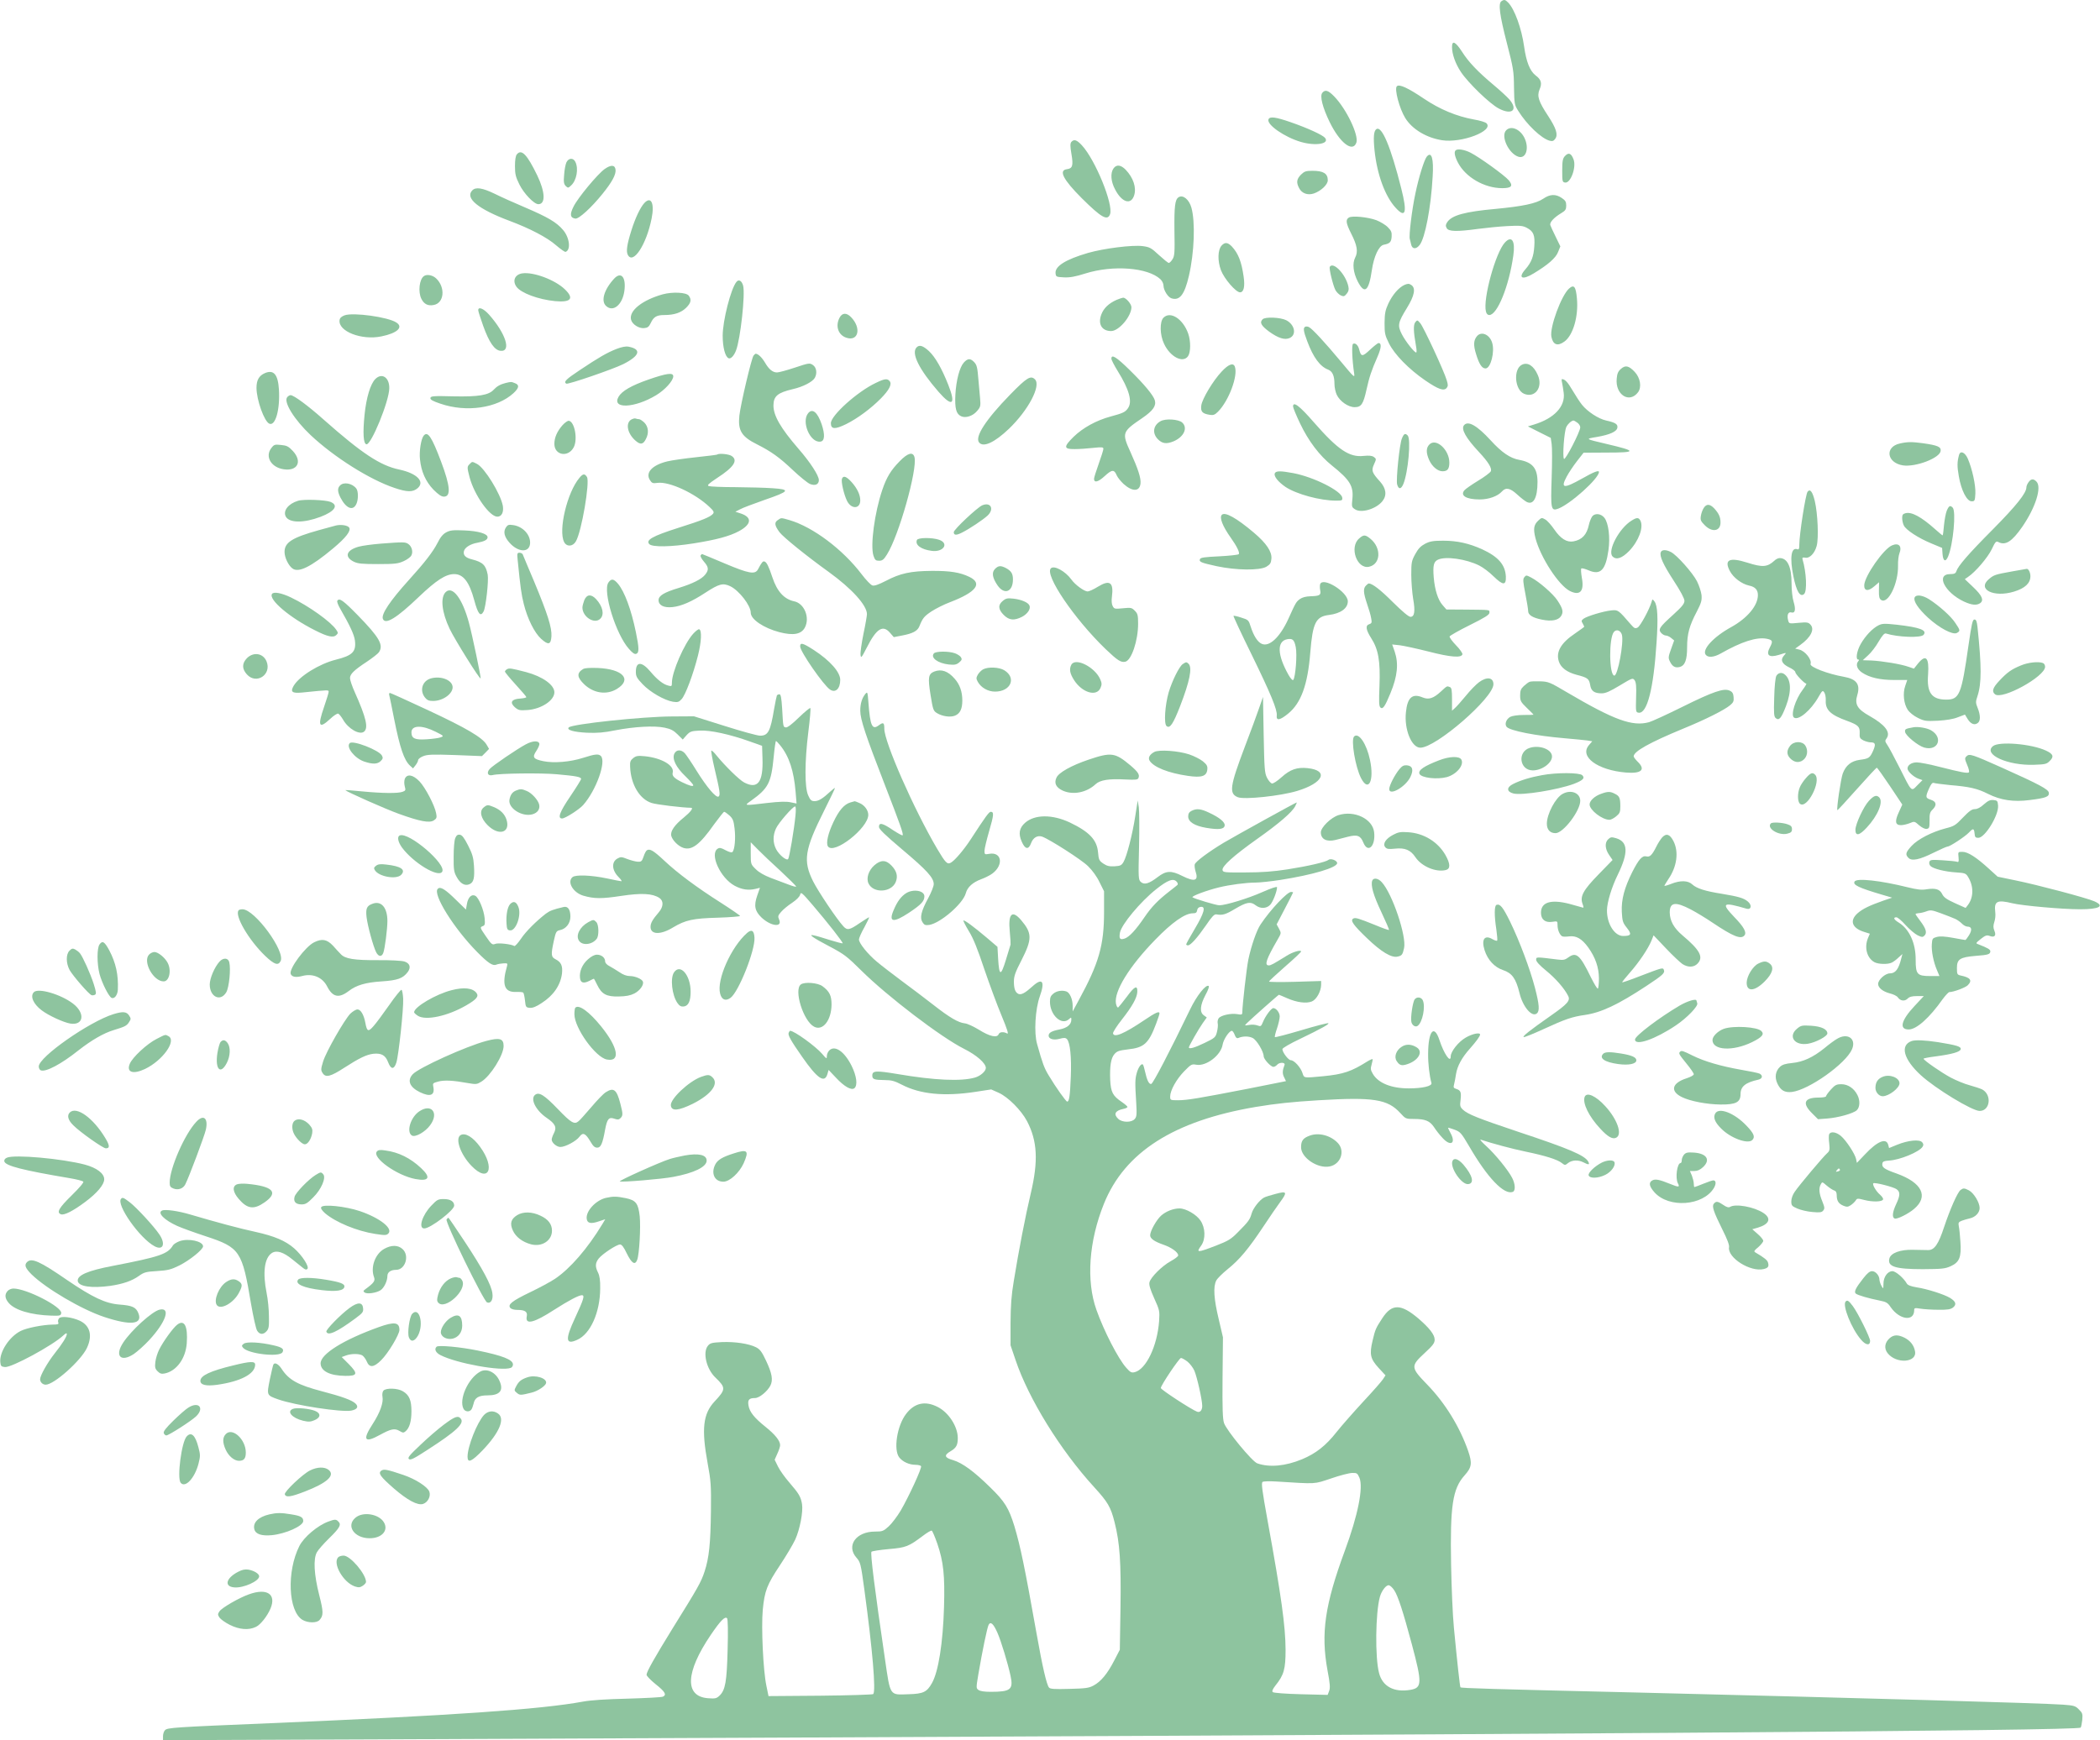 <svg xmlns="http://www.w3.org/2000/svg" version="1.0" viewBox="133.15 656.1 1571.78 1303.1" fill="#8EC49F" width="1572" height="1303">
  <path d="M1257 657c-2.5 1.6-1.4 10.2 4.1 31.5 4.8 18.6 5.2 20.9 5.3 33 .2 12.3.4 13.2 3.1 17.5 6.5 10.5 17.6 21 23.7 22.5 2 .5 2.9.2 4.1-1.5 2.2-3.1.7-7.8-5.3-17-7.2-10.9-8.5-14.9-6.5-19.8 2.1-4.8 1.3-7.5-3-10.7-4.2-3.3-6.9-10.1-8.5-21.4-1.9-13.7-7.2-28.3-12-33.1-2.2-2.2-2.9-2.4-5-1zM1220 691.3c0 5.3 2.5 12.4 6.6 18.6 5.3 8.1 21.8 24.1 28.5 27.5 9.9 5.2 14.6.9 7.7-7-1.8-2-7-6.8-11.7-10.7-11.9-10-18.7-17.1-23.7-25-4.9-7.5-7.4-8.6-7.4-3.4zM1178.7 720.7c-2 1.9 1.9 16.7 6.3 23.8 5.2 8.4 15.9 14.8 27.5 16.6 14.7 2.3 39-7 33.3-12.7-.8-.8-5-2.1-9.3-2.8-13.2-2.4-25.6-7.6-37.5-15.6-12-8.1-18.5-11.1-20.3-9.3zM1122.9 725.6c-2 2.4.2 11 5.5 21.9 7.6 15.6 17.3 23.1 20 15.4 1.9-5.6-7.5-25.3-16.7-34.7-4.4-4.5-6.7-5.2-8.8-2.6zM1082.6 745.5c-1.5 3.9 12 13.3 24.3 16.9 11.1 3.2 21.7 1.4 18-3.1-1.9-2.2-13-7.3-25.7-11.7-11.2-3.9-15.7-4.5-16.6-2.1zM1163.4 752.8c-2 1.3-2.4 6-1.4 15.9 1.9 18.1 7.9 34.5 15.9 43.1 7.4 8.1 8.7 3.5 4.1-14.6-7.8-31-14.5-47.1-18.6-44.4zM1260.6 753.6c-4.4 4.3 1.8 17.6 9.2 19.9 5.7 1.7 8.2-6.7 4.3-14.4-3.3-6.4-9.9-9.1-13.5-5.5zM935 762.4c-.9 1.2-.9 3.2.1 9.1 1.5 8.6.8 10.8-3.4 11.3-6.4.8-2.8 7.8 11.1 21.7 14.7 14.6 19.3 17.2 21.2 12 2.6-7.3-11-40.7-21.1-51.6-3.8-4.1-5.9-4.8-7.9-2.5zM1222.7 768.7c-1.3 1.2-.7 4.4 1.7 9.1 5.7 11 19.8 19.2 33.2 19.2 7 0 8.4-1.7 4.8-6-3.2-3.7-21.7-17.1-28.6-20.6-4.6-2.3-9.7-3.1-11.1-1.7zM519.9 771.7c-.9 1-1.4 4.2-1.4 8.7 0 6 .5 8.2 3.3 13.8 3.4 6.9 11 14.8 14.2 14.8 5.5 0 5.2-9-.8-21.5-7.6-15.7-11.8-20.1-15.3-15.8zM1304.4 773.1c-1.5 1.7-1.9 3.7-1.9 10.7 0 8.2.1 8.7 2.2 9 4.1.6 8.5-11.5 6.3-17.3-1.8-4.8-3.8-5.5-6.6-2.4zM1201.1 773.4c-1.9 2.3-6 15.4-8.5 27.5-2.6 12-5 31.8-4.2 34.2.2.8.7 2.6 1 4.1.8 3.6 3.8 3.7 6.4.3 4-5.1 8.4-27.7 9.7-51 .9-13.6-.8-19.4-4.4-15.1zM557 777.7c-.7 1.6-1.5 5.8-1.7 9.4-.5 5.3-.2 6.8 1.2 8.3 1.7 1.6 1.9 1.6 4.1-.5 4-3.7 5.6-12.3 3.2-17.4-1.5-3.4-5.1-3.3-6.8.2zM585.6 782.7c-5.3 3.8-20.1 21.6-23.3 28.2-2.9 5.8-2.5 8.3 1.4 8.9 2.6.4 12.1-8.3 20.3-18.5 7.2-8.9 10.2-14.5 9.8-18.1-.4-3.7-3.4-3.9-8.2-.5zM966.6 782.2c-2.5 3.5-2 9.9 1.2 15.8 5 9.7 11.8 11.8 14.2 4.5 1.9-5.8-.5-13.2-6.3-19.3-3.6-3.7-6.9-4.1-9.1-1zM1106.9 786.9c-3.2 3.3-3.6 5.8-1.4 10 2 4 6.4 5.6 11 4.1 5.3-1.8 10.5-6.6 10.5-9.9 0-5.1-3.3-7.1-11.5-7.1-4.9 0-6 .4-8.6 2.9zM486.6 798.6c-5.8 5.8 4.3 14.1 27.9 22.9 15.2 5.7 28.1 12.4 34.8 18.3 3.4 2.9 6.5 5.1 7.1 4.9 4.1-1.4 3-10.7-1.9-16.4-4.9-5.8-11.5-9.6-28.3-16.8-8.1-3.4-18.5-8.1-23.1-10.4-9-4.3-13.9-5.1-16.5-2.5zM1288.3 804.9c-5.3 3.6-15.4 5.7-35.4 7.6-23.3 2.1-33.1 4.8-36.5 10-1.2 1.8-1.3 2.8-.4 4.4 1.3 2.6 7.5 2.8 23.5.6 6.1-.8 16-1.8 22-2.1 9.4-.5 11.5-.3 14.5 1.3 5 2.6 6.2 5.5 5.6 13.9-.5 7.6-2.1 11.9-6.7 17.2-5.8 6.6-2.3 8.3 6.3 3 10.6-6.4 16.5-11.5 18.2-16l1.7-4.2-3.4-7c-1.9-3.9-3.8-7.9-4.1-8.9-.7-2.1 2.8-5.8 8.5-9.2 2.8-1.7 3.4-2.6 3.4-5.5 0-2.8-.6-3.8-3.4-5.7-4.5-3-8.7-2.9-13.8.6zM1015.3 803.8c-2.7 1.7-3.3 6.8-3.1 25.1.3 16.5.1 19-1.5 21.4-.9 1.5-2.2 2.7-2.7 2.7-.6 0-3.9-2.7-7.4-5.9-5.8-5.4-6.9-6-12.2-6.7-7.7-1-29 1.7-40.9 5.1-16.8 4.9-24.9 10-24.3 15.3.3 2.6.6 2.7 6.3 3 4.5.2 8.4-.5 16-2.9 20.7-6.5 46.8-4.5 56.2 4.3 1.3 1.2 2.3 3.3 2.3 4.7 0 3.4 3.3 8.8 6 9.6 6.1 1.9 9.7-2.6 13-16.7 4.1-17.5 4.9-40.5 1.9-51.2-1.7-6.1-6.3-9.9-9.6-7.8zM615.3 808.2c-3 3.3-6.7 11.1-9.6 20.3-3.4 10.8-4.1 15.9-2.7 18.5 4 7.4 13.9-7.7 17.8-27.3 2.3-11.4-.4-17-5.5-11.5zM1142.8 819c-2.6 1.6-2.2 4.2 1.7 12 4.5 8.8 5.3 13.6 3 18-2.2 4.3-1.5 11.1 1.9 17.8 5.1 10 8.3 7.5 10.6-8.4 1.5-10.3 5.2-18.2 8.8-19 4.7-.9 5.7-2 6-6 .2-3.3-.2-4.5-2.8-7.1-1.7-1.8-5.6-4.1-8.6-5.3-6.5-2.4-18.1-3.5-20.6-2z"/>
  <path d="M1259.6 837.7c-7 7.5-16.6 42.4-14.2 51.7.4 1.7 1.3 2.6 2.5 2.6 6 0 14.8-21.7 18-44.6 1.6-11-1.2-15.2-6.3-9.7zM1047.5 840c-2.9 3.2-3.1 11.4-.5 18.4 2.4 6.4 11.2 16.6 14.3 16.6 2.8 0 3.8-4.3 2.7-11.8-1.6-11.2-4-17.3-8.8-22.5-3.1-3.2-5.2-3.4-7.7-.7zM1128.5 855.9c-.7 1.2 2.3 13.6 4.2 17.4.8 1.5 2.6 3.3 4 4 2.2 1 2.8.8 4.5-1.3 1.4-1.7 1.7-3.1 1.2-5.4-1.9-9-11.3-18.9-13.9-14.7zM524 860.8c-5.5.8-7.6 5.5-4.4 10 3.3 4.7 16.4 9.6 29 10.8 11.9 1.1 14.4-2 7.2-8.9-7.4-7.1-23.5-13.1-31.8-11.9zM450.4 862.8c-3.5 2.3-4.6 12-1.9 17.2 2 3.9 4.9 5.3 9.1 4.5 8-1.4 9-13.3 1.8-20-2.6-2.4-6.8-3.2-9-1.7zM592.8 864.7c-7.6 8.2-10.2 16.9-6 20.6 5.3 4.8 12.2-1.1 13.6-11.3 1.4-10.3-2.4-14.8-7.6-9.3zM684.3 867.2c-4.2 5.1-10.3 29.1-10.3 40.3 0 8.7 1.9 15.9 4.5 16.9 1.6.6 4-1.9 5.5-5.9 3.3-8.5 7-42.2 5.3-48.5-1-3.7-3.3-5-5-2.8zM1184.5 869.4c-4.4 2-9 7.3-12.2 14.1-2.3 5-2.7 7.4-2.8 14.5 0 7.7.3 9.2 3.3 15.2 4.1 8.3 14.8 19.3 27.2 27.8 9.8 6.7 13.9 8.1 16 5.6 1.1-1.4 1.1-2.4 0-5.9-1.9-6.6-17.2-39.5-19.7-42.5-2.2-2.6-2.3-2.6-3.8-.8-1.5 2-1.4 6.8.5 17.6.5 2.5.6 4.7.3 5-.9.9-8.2-8.3-10.9-13.7-3.3-6.5-2.9-8.6 3.8-19.5 5.8-9.4 6.8-15 3.3-17.3-1.7-1.1-2.5-1.1-5-.1zM1307.6 872.2c-5.8 5.2-14.6 29.1-13.2 36.1 1.2 6 4.6 7.3 9.7 3.6 6.5-4.6 10.7-18.9 9.4-32.4-.8-8.9-2.2-10.6-5.9-7.3zM629.1 876.5c-15.3 4.3-25.4 12.3-23.7 19 .9 3.5 5.9 6.7 9.8 6.3 2.6-.2 3.6-1 4.9-3.7 2.2-4.8 4.5-6.1 10.3-6.1 7.4 0 12.6-1.8 16.3-5.5 3.6-3.6 4.1-6 1.9-9-1.8-2.5-12.1-3-19.5-1zM969 880.6c-5.9 2.6-9.7 6.2-11.5 10.9-2.8 7.2.3 12.5 7.3 12.5 5.8 0 15.1-10.9 15.2-17.8 0-2.5-4.1-7.2-6.2-7.2-.7.1-2.9.8-4.8 1.6zM491 888.4c0 .8 1.7 6.1 3.7 11.7 4.4 12.3 8.5 18.3 13 18.7 8.3.8 3.9-13-8.6-27.1-4.1-4.6-8.1-6.2-8.1-3.3zM391 892.2c-2.4.9-3.6 2-3.8 3.6-1.2 8.4 16.5 15.3 31.3 12.2 11.9-2.4 16.7-6.9 11.2-10.4-6.2-4.1-32.1-7.7-38.7-5.4zM761.5 894c-3.3 6.3-1 13 5.1 15 9 3 11.4-7.2 3.6-15.3-3.4-3.6-6.7-3.5-8.7.3zM1004 894c-2.9 2.9-2.8 12.8.4 19.5 4.6 9.9 14.2 14.8 18 9.3 2-2.9 2.1-11.2.1-16.9-3.9-11-13.3-17.1-18.5-11.9zM1078.2 895.2c-2.4 2.4-1.1 4.8 5 9.3 6.7 4.8 11.6 6.4 15.3 4.7 5.3-2.4 3.8-10-2.6-13.3-4.4-2.2-15.7-2.7-17.7-.7zM1110.3 900.7c-1.9.7-1.6 3.3 1.3 10.9 4.5 12.1 9.6 19 15.7 21.3 3.2 1.3 4.7 4.6 4.7 10.8 0 2.5.8 6.1 1.7 8 2.3 4.9 8.6 9.3 13.4 9.3 5 0 6.5-2.3 8.9-13.2 2.1-9.4 3.7-14.3 8.2-24.5 2.9-6.7 3.2-10.3.8-10.3-.6 0-3.5 2.3-6.4 5-5.7 5.4-6.7 5.3-8.1-.2-.8-3.3-3-5.2-4.6-4.2-1.1.7-.7 11.8.8 21.9.6 3.9.3 3.6-10.2-9-11.4-13.7-21-24.1-23.5-25.4-.8-.5-2.1-.6-2.7-.4zM1238.8 907.7c-2.7 3.1-2.9 6.8-.8 13.5 2.3 7.6 4.4 10.8 7.1 10.8 3.9 0 7.1-12.7 4.9-19.4-1.9-6-7.9-8.6-11.2-4.9zM594.5 917.4c-7.1 2.8-13.2 6.3-27.7 16-10.1 6.7-12.1 8.7-9.9 10 1.2.8 35-10.8 42.6-14.6 12.5-6.3 14-11.2 4-13.1-1.9-.4-5.1.2-9 1.7zM819.2 916.2c-4.3 4.3 1.8 16.5 16.4 33.3 10.3 11.8 13.2 9.7 7.3-5.2-4.9-12.4-9.8-20.9-14.5-25.3-4.5-4.1-7.1-4.9-9.2-2.8zM697.1 922.4c-1.5 1.8-9.7 36.5-10.6 44.9-1.2 11.3 1.6 15.8 13.5 21.7 10.1 5.1 16.4 9.5 26.6 19.2 5.2 4.9 10.9 9.5 12.7 10.3 3.9 1.6 6.7.4 6.7-2.9 0-3.4-6.5-13.4-15.3-23.5-13.3-15.4-18.7-24.7-18.7-32.4.1-7 3.1-9.5 14.5-12.2 7.6-1.7 14.9-5.5 16.5-8.5 1.9-3.5 1.2-7.8-1.5-9.6-2.4-1.6-3-1.5-13.5 2-6 2-12 3.6-13.3 3.6-3.3 0-6.1-2.3-9.1-7.5-2.3-3.8-5.1-6.5-6.9-6.5-.3 0-1 .6-1.6 1.4zM965 924.7c0 .9 2.1 5 4.7 9.2 8.6 13.8 11.2 23 7.7 27.9-2 2.9-3.7 3.7-13 6.2-10.7 2.9-20.7 8.4-27.7 15.2-7.6 7.5-7.5 9.3.8 9.2 3.3 0 9.5-.4 13.8-.9 6.6-.7 7.7-.6 7.7.7 0 .9-1.6 5.9-3.5 11.2-1.9 5.3-3.5 10.4-3.5 11.2 0 3.3 3.1 2.5 8-2 5.4-5 7.1-5.1 9-.5.7 1.6 3 4.4 5.1 6.4 6.7 6 12.1 5.8 12.7-.4.4-4-1.8-10.8-7.4-23.2-6.7-14.7-6.5-15.4 8.8-25.8 8-5.5 10.5-9.1 9.3-13.3-1.2-3.8-7.7-11.7-18.8-22.6-10-9.8-13.7-12.1-13.7-8.5zM854.6 927.5c-3.2 3.5-5.8 13.2-6.4 24.2-.5 10.3.6 14.4 4.3 16.1 3.4 1.6 8.9-.2 12-4 2.5-2.9 2.7-3.7 2.2-9.3-.3-3.3-.9-9.4-1.2-13.5-.8-10.1-1.2-11.7-3.5-14-2.7-2.7-4.6-2.5-7.4.5zM1272.4 929.2c-6.7 3.2-5.5 18.9 1.6 21.8 8.2 3.4 14.3-5 10.2-14.1-3-6.9-7.5-9.8-11.8-7.7zM1047.5 934.4c-6.4 6.8-14.5 20.3-15.2 25.3-.6 4.6.7 6.1 6.1 7 2.9.5 4 .1 6.4-2.3 8.1-8.1 15.2-27.1 12.6-33.8-1.2-3.1-4.8-1.7-9.9 3.8zM1346.5 932.3c-2.1 1.8-2.9 3.5-3.2 7.3-1.2 12.1 9.5 18.9 16 10.2 2.8-3.8 1.7-10.8-2.6-15.3-4.4-4.6-6.9-5.1-10.2-2.2zM331.3 935.5c-4.4 1.9-6.3 5.2-6.3 11 0 9.1 5.9 25.5 9.7 26.9 4.5 1.8 8-10.6 7.1-25.6-.7-11.3-3.9-15.1-10.5-12.3zM618.5 940.3c-12.9 4.5-20 8.6-22.5 13-5.2 9.2 12 8.5 28.1-1.2 6.7-4 12.9-10.9 12.9-14.2 0-3-4.9-2.3-18.5 2.4zM414 939.9c-3.7 3.6-6.8 14-8.1 26.7-1.4 14-.9 21.8 1.4 22.2 3.5.7 17-32.2 17.1-41.9.2-8.1-5.5-11.9-10.4-7zM889.2 951.6c-18.2 18.7-26.7 31.7-23.2 35.9 3.2 3.8 11.5 0 22.3-10.3 14.5-13.9 24.2-32.3 19.5-37-3.2-3.2-6.1-1.4-18.6 11.4zM788.5 942.9c-13.7 6.5-33.5 24.3-33.5 30.1 0 4.6 3 4.8 11.4.7 8.5-4.2 18.6-11.7 26-19.2 6.3-6.4 8.5-10.7 6.6-13-1.8-2.1-3.7-1.9-10.5 1.4zM1302.4 942.7c.3 1.6.9 4.9 1.2 7.5 1.4 10.2-7.1 19.3-22.5 23.9l-4.3 1.3 8.5 4.3 8.6 4.3.7 4.6c.4 2.6.4 13.9 0 25.3-.8 23.4-.5 25.1 4.9 23.1 9.2-3.5 30.5-22.6 30.5-27.5 0-1.5-3.9 0-12.7 5-13.7 7.7-16.2 7.4-11.5-1.4 1.5-2.9 5-8.1 7.7-11.6l5-6.4 17.3-.1c22.8 0 22.8-1.1-.3-6.5-16.1-3.8-16-3.7-7-5.2 9.7-1.7 14.9-4 15.3-7 .4-2.6-1.6-3.8-8.4-5.3-5.8-1.3-13.9-6.6-18.1-11.8-1.6-2-4.8-6.9-7.1-10.8-3.6-6.2-5.7-8.4-7.9-8.4-.3 0-.3 1.2.1 2.7zm11.4 29.9c1.2.8 2.2 2.4 2.2 3.5 0 3.2-11.3 25.1-12.2 23.6-1.2-1.8.2-20.8 1.8-23.9 1.2-2.4 3.8-4.7 5.4-4.8.3 0 1.6.7 2.8 1.6zM511.5 942.9c-4 1-6.6 2.5-8.9 5-3.7 4.1-11.4 5.4-30 5-15.2-.4-17.1-.2-17.4 1.2-.2 1.3 1.6 2.3 7.5 4.3 19.5 6.7 42.5 3.3 54.7-7.9 4.2-3.9 4.6-6.2 1-7.5-2.8-1.1-2.6-1.1-6.9-.1z"/>
  <path d="M348 953.5c-3 3.6 5.4 17 17.6 28.5 17.6 16.5 44.2 33.3 62.8 39.5 9.4 3.2 13.7 3.2 17.2.2 5.7-4.9-.5-11.2-13.8-14-14.2-3-27.8-12-56.3-37.2-12-10.7-22.6-18.5-25-18.5-.7 0-1.8.7-2.5 1.5zM1101 960.5c0 .9 2.4 6.7 5.3 12.8 6.2 13 14.5 24 23.8 31.4 13.5 10.8 16.3 15.4 15.3 25.1-.6 5.7-.5 6.1 2 7.7 4.7 3.1 15.9-.3 20.5-6.1 3.5-4.4 2.8-9.6-1.8-14.7-6.1-6.7-6.6-8.2-4.5-12.9 1.8-3.9 1.8-4.1-.1-5.5-1.5-1-3.5-1.2-7.7-.8-10.6 1.2-19.1-4.5-36.9-24.8-11-12.7-15.9-16.4-15.9-12.2zM738 965.5c-5.3 6.4 1.5 22.4 9.2 21.3 3.2-.4 3.5-5.2.9-13-3.1-9-6.9-12.2-10.1-8.3zM605.2 970.5c-4.1 3-2.3 10.7 3.8 15.8 3.5 3 5.5 2.6 7.5-1.4 2.4-4.5 1.9-9.2-1.1-12.3-1.5-1.4-3.2-2.6-4-2.6-.7 0-1.8-.2-2.6-.5-.7-.3-2.3.2-3.6 1zM1001.8 971.5c-5.6 3.1-6.4 9.1-1.9 13.6 3.3 3.3 6.4 3.6 11.6 1.5 7.8-3.3 10.9-10.1 6.5-14.1-2.8-2.5-12.5-3.1-16.2-1zM554 974.6c-4 4.6-6 9.2-6 13.9 0 8.6 10.4 10.4 14.5 2.5 3.1-5.9.7-19-3.6-19.8-.9-.2-3.1 1.4-4.9 3.4zM1229 974.5c-2.4 2.9 1.3 9.5 11.1 20 7.3 7.8 10 12.4 8.9 14.6-.6 1-4.8 4.2-9.5 7-4.6 2.8-9.2 6-10.1 7-3.6 4 1.1 7 11.3 7 6.8 0 13.5-2.4 16.7-6 2.9-3.2 6.1-2.6 11.4 2.3 2.6 2.4 5.7 4.8 7 5.5 5.1 2.7 8.2-2.9 8.2-14.9 0-10.2-3.7-14.7-13.5-16.5-6.9-1.2-13.2-5.5-21.6-14.7-10.2-11.1-16.9-14.9-19.9-11.3zM450.2 982.3c-2 2.3-3.5 11.8-2.8 17.8.9 9.1 4.2 16.5 10 22.6 3.8 3.8 6 5.3 7.9 5.3 5.4 0 4.8-7.9-2.1-26.2-7-18.6-10-23.1-13-19.5zM1182.5 984.4c-1.8 4.2-4.5 30.8-3.6 34.4 1.1 3.9 2.9 3.8 4.6-.1 3.7-8.8 5.9-33.9 3.3-36.5-1.9-1.9-2.8-1.4-4.3 2.2zM1203.1 988.9c-2.6 2.6-2.6 6.3-.2 11.7 2.2 4.9 6.4 8.4 10 8.4 3.7 0 5.1-1.7 5.1-6.5 0-9.6-9.9-18.6-14.9-13.6zM1555.3 988.2c-11.5 2.5-9.9 14.5 2.3 16.4 9.5 1.4 27.6-5.5 28.2-10.8.4-3.1-2.1-4.2-13.3-5.8-8.3-1.1-11.5-1.1-17.2.2zM336.2 991.5c-5.1 6.4-.3 14.6 9.1 16 10.5 1.6 14.2-5.8 6.9-13.7-3.3-3.5-4.6-4.1-8.9-4.5-4.5-.5-5.2-.3-7.1 2.2zM1599.6 996.7c-1.5 5.4-1.5 8.6-.2 16 1.8 10.6 6 18.8 9.6 18.8 2.3 0 2.5-.4 2.8-5.8.3-6.3-2.4-18.6-5.7-26.2-2.1-4.7-5.5-6.2-6.5-2.8zM669.9 996.5c-.3.2-7.4 1.1-15.9 2-8.5.9-18.2 2.3-21.5 3.1-11.4 2.8-16.6 8.5-12.9 14.1 1.4 2.2 2.1 2.5 5.6 2 8.8-1.2 28.2 7.8 39 18.1 3 2.8 3.5 3.8 2.6 5-2.1 2.5-8 4.9-26.1 10.6-19.4 6.2-24.5 9.1-21.6 12.2 2.4 2.3 16.1 2.1 33.2-.6 16.9-2.7 26.7-5.3 33.8-9.1 9.5-5.1 10.1-10.3 1.7-13.2l-4.3-1.4 3.5-1.8c1.9-1.1 10.3-4.2 18.5-7.1 18.6-6.4 19.6-7.8 5.8-8.7-5.4-.4-17.9-.7-27.8-.8-9.9 0-18.8-.4-19.9-.8-1.5-.6-.3-1.7 6.3-6.1 12.5-8.1 15.7-13.1 10.9-16.4-2-1.5-9.8-2.2-10.9-1.1zM806.5 1001.5c-6.6 6.7-9.8 12-13 21.4-5.8 17.1-9.1 41.8-6.6 49.4 1.1 3.2 1.7 3.7 4.2 3.7 2.4 0 3.5-.8 5.9-4.7 8.8-13.8 22.9-63.7 20.6-72.8-1.1-4.3-5-3.3-11.1 3zM484.6 1003.6c-2 1.9-2 2.5-.1 9.8 3.5 13.3 15 29.6 20.8 29.6 3.3 0 4.9-3.4 4.1-8.2-1.7-9-13.6-28.3-19.3-31.3-3.7-1.9-3.6-1.9-5.5.1zM1087.3 1010.6c-.8 2.2 2.5 6.3 8 10.1 8.1 5.4 25.9 10.3 38 10.3 4.4 0 4.8-.2 4.5-2.3-.7-5-21.3-15.4-36.6-18.3-9.6-1.8-13.1-1.8-13.9.2zM566.7 1014c-9.1 10.8-15.9 39.2-11.4 48 1.9 3.7 6.5 3.5 8.8-.5 4.3-7.3 10.6-44.5 8.3-48.2-1.7-2.7-3-2.6-5.7.7zM763.3 1014.6c-.8 2.1 1.5 12 3.8 16.6 3.2 6.4 9.9 6.1 9.9-.4 0-4.2-2.3-9-6.5-13.7-3.9-4.3-6.2-5.1-7.2-2.5zM1651.6 1017.2c-.9 1.2-1.6 2.9-1.6 3.8 0 4.3-7.5 13.7-25.1 31.5-18.3 18.4-26.1 27.4-27.4 31.5-.5 1.5-1.5 2-4.5 2-11.1 0-4.2 13.8 10.3 20.6 5.9 2.7 9.5 3 12.2 1.1 2.8-2.2 1.3-5.7-5.5-12.1l-6.1-5.8 2.3-1.6c5.5-3.6 14.8-14.5 17.8-20.7 2.7-5.7 3.3-6.4 5-5.5 5.3 2.8 10.2-.3 17.9-11.4 10-14.5 14.8-29.8 10.6-33.9-2.2-2.3-4.1-2.1-5.9.5zM387.6 1019.6c-2.1 2-2 4.7.3 9.2 4.2 8.1 9.4 10.2 11.9 4.6 1.5-3.2 1.5-9.5-.1-11.5-3-3.9-9.4-5.1-12.1-2.3zM1486.2 1024.3c-1.5 1.9-6.2 31.9-6.2 39.7 0 3.1-.3 3.8-1.5 3.4-4.6-1.8-5.8 6.4-2.9 20.4 2.3 11.3 5 15.6 7.9 13.2 2.5-2 1.8-16.5-1.1-26.1-.3-1.3.1-1.5 2-1.2 3.3.7 7.1-3.2 8.6-8.8 1.6-5.8.8-24.2-1.4-33.6-1.7-7-3.5-9.4-5.4-7zM356.1 1031.1c-7.3 2.2-11.4 7.5-9.2 11.8 2.7 4.9 13.4 5 26.1.2 10.7-4.1 13.7-8.7 7.3-11.2-3.9-1.5-20.1-2.1-24.2-.8zM868.3 1034.5c-3.7 1.6-21.3 18.1-21.3 20.1 0 2.4 1.9 2.5 6.2.3 5.6-2.8 15.6-9.5 19.1-12.7 5.2-4.9 2.4-10.4-4-7.7zM1408.5 1036.4c-.9 1.3-1.9 4-2.2 6-.5 3.1-.1 4 3 7.1 5.5 5.5 11.7 4.4 11.7-2.1 0-4.1-1.2-6.8-4.8-10.7-3.2-3.3-5.7-3.4-7.7-.3zM1590.4 1038.5c-.8 1.9-1.7 6.9-2.1 11-.3 4.1-.8 7.5-1 7.5-.3 0-2.8-2.1-5.6-4.6-10.3-9.2-17.6-13.2-22.2-12-2 .5-2.5 1.3-2.5 3.6 0 1.6.5 4.1 1.2 5.5 1.5 3.4 11 9.6 20.8 13.6l7.9 3.3.3 4.4c.4 5.6 2.3 6.5 4.2 2 3.8-9.1 6.1-33.9 3.4-36.6-1.9-1.9-2.8-1.4-4.4 2.3zM1047.7 1041.6c-2 2 .5 8.5 6.7 17.2 4.7 6.6 6.9 11.3 5.9 12.3-.5.5-7.1 1.2-14.7 1.6-10.6.5-13.9.9-14.3 2.1-.8 2.1.8 2.7 12.6 5.3 14.6 3.1 32 3.3 37.1.4 2.9-1.8 3.5-2.7 3.8-6.1.4-5.3-3.8-11.5-13.1-19.4-13-11-21.6-15.8-24-13.4zM1324.7 1043.2c-.8 1.3-1.8 3.9-2.2 5.8-1.6 7.5-5.1 11.3-11.6 12.5-5 .9-9.6-2-14.4-9-2.2-3.2-5.2-6.6-6.7-7.4-2.5-1.5-2.9-1.4-5.2.8-3.4 3.2-3.9 6.2-2.1 13.3 3.8 14.3 17.2 35 25.6 39.4 7.7 3.9 11 .3 9.1-9.8-.6-3.5-.8-6.6-.4-7 .4-.4 2.9.3 5.5 1.4 8.8 3.8 12.7-.1 14.8-15 1.4-9.6.1-20.1-2.9-24.2-2.6-3.5-7.6-3.9-9.5-.8z"/>
  <path d="M715.2 1045.6c-2.7 1.8-2.3 4.1 1.4 9.1 2.7 3.6 20.5 18 36.8 29.7 17.3 12.5 28.6 25 28.6 31.6 0 1.1-1.1 7.7-2.6 14.7-1.4 6.9-2.4 14-2.2 15.7.3 2.8.7 2.4 4.7-5.4 7.3-14.4 12.1-17.3 17.5-10.9l2.7 3.1 6.2-1.2c8-1.5 11.5-3.4 12.9-6.8 2.5-6.2 3.5-7.5 9-11.2 3.2-2.1 9.5-5.3 14.1-7 19.5-7.5 24.5-14 14.4-18.9-7-3.4-14.5-4.6-28.2-4.5-15.7.1-23.6 1.8-34.4 7.5-5.5 2.8-8.6 3.9-10 3.4-1.2-.3-4.8-4.1-8-8.3-14.1-18.6-36.4-35.4-54-40.6-6.6-1.9-6.2-1.9-8.9 0zM1354.5 1045.9c-9.3 5.6-18.4 22.8-14.3 26.9 2.8 2.8 7 1.4 12.4-4.1 7.2-7.5 11-17.8 8.4-22.8-1.3-2.4-2.7-2.4-6.5 0zM384.5 1049.6c-1.1.3-6.9 1.9-12.8 3.5-20.1 5.6-25.7 9.2-25.7 16.3 0 4.1 2.8 10 5.8 12.3 4.5 3.6 13.9-1 30.5-14.9 9.6-8 13.6-13.2 12.1-15.6-1.1-1.7-6-2.5-9.9-1.6zM511.7 1051.1c-2.1 3.2-1.2 7 2.7 11.4 6.4 7.2 14.7 7.7 15.4.8.6-6.5-5.3-13-12.7-14-3.3-.5-4.1-.2-5.4 1.8zM467.1 1054.7c-2.5 1.3-4.4 3.6-6.6 8-3.3 6.5-9.7 14.8-21.5 27.8-14 15.5-20.7 25.5-19.4 29 1.8 4.7 10.3-.5 26.9-16.4 13.1-12.5 20.2-17.1 26.5-17.1 6.8 0 11.3 5.8 15 19.5 2.8 10.4 4.7 12.8 7 8.5 1.7-3.1 3.9-23.1 3.1-27.5-1.4-7.2-3.6-9.4-11.7-11.5-5-1.2-6.8-3.2-6.1-6.2.7-2.8 4.9-5.4 10.2-6.3 5.2-1 7.5-2.2 7.5-4.1 0-2.6-6.9-4.7-17.5-5.1-8.3-.4-10.6-.1-13.4 1.4zM1150.5 1059.3c-7.6 6.5-1.7 23.2 7.4 21.2 8.7-1.9 9.4-13.9 1.2-20.8-4-3.3-5.2-3.4-8.6-.4zM819.4 1060.5c-1.5 3.7 3.2 7.1 11.1 8.1 8.7 1.2 13.3-5.6 5.5-8.3-5.3-1.8-15.9-1.7-16.6.2zM1200 1063.2c-3.4 1.8-5.2 3.6-7.5 7.8-2.8 5.1-3 6.3-3 15.5 0 5.5.7 13.6 1.4 18 1.7 9.4 1 13.5-2 13.5-1.4 0-6.2-4.1-13.3-11.1-9.2-9.2-15.3-13.9-18-13.9-.2 0-1.2.7-2 1.6-2.2 2.1-2 5.4.8 13.7 1.4 4 2.8 8.8 3.1 10.9.6 3.1.4 3.7-1.4 4.3-3.1.9-2.6 4.2 1.4 10.5 5.4 8.4 6.9 17.2 6.2 35.6-.5 12.4-.4 15.4.8 16.4 1.7 1.4 3.3-.8 7.4-10.8 5.3-12.8 6.2-22.2 3.2-31.1l-1.9-5.4 5.7.6c3.1.4 12.8 2.5 21.5 4.7 16.6 4.3 24.8 4.9 25.4 2 .1-.8-2-3.9-4.9-6.8-2.8-2.9-4.9-5.8-4.7-6.5.2-.6 7-4.5 15.1-8.5 11.4-5.7 14.7-7.7 14.7-9.3 0-2.3 1.2-2.1-17.3-2.3l-14.9-.1-2.8-3.2c-3.5-3.9-5.9-11.4-6.7-20.9-.7-9 0-11.7 3.2-13.2 5.8-2.7 21.1-.5 30.9 4.4 2.8 1.4 7.6 5 10.7 8.1 7.1 6.9 9.5 7 9.2 0-.5-8.8-5.7-14.7-17.8-20.3-9.8-4.4-18.6-6.4-29.1-6.4-7.3 0-9.8.4-13.4 2.2zM418 1063.2c-6.3.5-13.8 1.5-16.6 2.3-9.2 2.6-10.8 7.6-3.6 11.2 3.1 1.5 6.1 1.8 18.2 1.8 12.7 0 15.1-.3 19.2-2.2 2.5-1.1 5.1-3 5.7-4.2 1.5-2.7.4-6.8-2.2-8.6-2.3-1.6-3.6-1.6-20.7-.3zM1549.4 1064.5c-6.4 2.7-20.4 22.8-20.8 29.7-.2 4.6 3 4.9 7.6.9l3.5-3-.1 6.1c-.1 4.7.3 6.3 1.7 7.2 5.2 3.3 12.9-12.4 12.6-25.9-.1-3.3.4-7.3 1-8.9 2.2-5.5-.4-8.3-5.5-6.1zM1376.3 1069.6c-1.1 2.9 1.7 9.1 9.7 21.4 5.1 7.8 8 13.3 8 15 0 2.2-1.8 4.4-8.5 10.5-10.3 9.3-11.3 10.9-8.9 13.6.9 1 2.5 1.9 3.4 1.9 1 0 2.8.8 4 1.8l2.3 1.9-2.3 6.4c-2.1 5.8-2.2 6.7-.9 9.3 1.8 3.8 4 5 7.2 4.2 4.1-1 5.7-5.2 5.7-14.9 0-9.9 1.7-16.1 7.2-26.5 3.4-6.6 3.9-8.4 3.6-12.4-.3-2.6-1.8-7.2-3.4-10.4-3.2-6.3-15.1-19.7-19.5-21.9-3.7-1.9-6.8-1.9-7.6.1zM520.5 1075.2c2.1 21.1 2.8 26.1 4.6 33.2 2.8 11.2 8 21.5 12.9 26 5.5 5 7.4 4.5 7.8-1.8.4-6.5-2.8-16.6-12.9-40.9-4.5-10.5-8.3-19.8-8.6-20.5-.3-.6-1.4-1.2-2.4-1.2-1.7 0-1.9.6-1.4 5.2zM657.5 1072c-.4.6.7 2.6 2.4 4.6 3.6 4.1 3.9 6.2 1 9.8-2.7 3.4-9.2 6.7-19.9 10-10.9 3.3-15 5.8-15 9.1 0 3.9 4 5.9 10.5 5.2 6.6-.7 14.4-4.1 24.6-10.8 10.3-6.7 13.1-7.4 18.6-4.8 6.6 3.2 15.3 14.4 15.3 19.8 0 5 9.7 11.5 21.5 14.6 10.5 2.7 16.4 1.6 19.1-3.6 3.8-7.4-.5-17.9-8-19.5-7.6-1.6-12.9-7.4-16.4-18-2.7-8.1-4.2-11.2-5.8-11.8-1.3-.5-2.1.4-5 5.9-2.2 4-6.9 3.1-24.7-4.4-9.2-3.9-16.9-7.1-17.1-7.1-.3 0-.8.5-1.1 1zM1461.4 1075.9c-5.3 4.9-8.9 5.2-20.4 1.5-13.3-4.2-17.5-2.2-13 6.3 2.6 5 8.9 9.7 14.4 10.9 4.5.9 6.6 3.2 6.6 7.1 0 7.9-7.9 17.3-20 24-13.3 7.3-22.2 17-19 20.8 1.8 2.2 6.1 1.8 11.1-1 15.6-8.9 26.9-12.5 34.4-11.1 4.5.9 4.9 1.8 2.6 6.2-3.3 6.1-1 8.2 6.6 5.9 6-1.9 5.9-1.9 3.9.4-3 3.3-1.7 6.3 3.7 8.9 2.6 1.2 4.7 2.8 4.7 3.6 0 1.4 6.8 8.6 8.2 8.6.4 0-.7 2-2.6 4.5-5.6 7.3-9.3 19.3-6.5 21 3.4 2.2 12.6-5.5 18.2-15.4 2.8-4.9 3.2-5.2 4.3-3.6.8 1 1.3 3.7 1.2 6.1-.4 7.1 3.6 10.9 16.2 15.4 8.1 3 9.4 4.3 9.2 9-.2 3.4.1 4.1 2.7 5.5 1.7.8 4.1 1.5 5.5 1.5 3.6 0 4 1.4 1.8 6.4-2.4 5.3-3.2 5.8-10 6.7-6.4.9-10.4 4.1-12.7 10.3-1.4 3.8-4.8 26.7-4 27.4.1.2 6.7-6.9 14.5-15.7 7.9-8.9 14.6-16.1 15-16.1.4 0 4.8 6.2 9.9 13.8l9.2 13.8-2.6 5.7c-3.2 6.9-2.7 9.7 1.6 9.7 1.6 0 4.6-.7 6.6-1.5 3.5-1.5 3.6-1.4 7 1.6 2.1 1.8 4.4 2.9 5.6 2.7 2-.3 2.2-.9 2.2-6.2-.1-4.9.3-6.4 2.2-8.2 3.4-3.4 3-6-1.2-7.4-4.1-1.3-4.2-2.1-1.4-8.4 1.5-3.4 2.5-4.6 3.6-4.2.8.3 6.3 1 12.1 1.6 14.7 1.2 20.6 2.6 28.5 6.6 9.4 4.7 19 6.2 31.2 4.6 12.1-1.5 14.7-2.5 14.3-5.5-.4-2.6-7.2-6.2-34.8-18.6-22.8-10.2-24.7-10.8-26.8-8.7-1.5 1.4-1.4 2 .5 6.6 1.2 2.7 1.7 5.2 1.2 5.5-1.2.8-5.9-.1-21.7-4.1-7.3-1.9-15-3.4-17.2-3.4-4 0-7 2-7 4.6 0 2.1 4.5 6.3 8.1 7.6l3.1 1.1-3.9 3.9c-4.6 4.7-3.9 5.5-13.5-13.7-3.9-7.7-7.9-15.2-9-16.7-1.7-2.5-1.8-3-.4-4.9 3.1-4.5-1.2-10.1-12.9-16.7-9.1-5.1-11.2-8.7-9.1-15.6 2.4-8-.5-12-10-13.7-12.1-2.1-25.8-7.4-25-9.6 1.2-3.1-4.1-9.9-8.6-10.8l-2.9-.7 3.9-2.8c7.8-5.6 10.8-11.6 7.6-15.1-1.6-1.8-2.6-2-9-1.4-7.1.7-7.1.7-7.8-2-1-3.9.1-6.4 2.4-5.8 2.9.8 3.5-2.1 1.7-8.1-.9-2.9-1.5-8.7-1.5-13.6 0-12.5-3.1-19-8.9-19-1.1 0-2.8.8-3.9 1.9zM877.9 1082.1c-2.7 2.7-2 6.7 1.9 12.4 5.1 7.3 11.5 4.8 11.5-4.5 0-4.4-1.3-6.4-5.4-8.6-3.8-1.9-5.5-1.8-8 .7zM919.7 1081.7c-4.9 4.8 17.4 37.7 40.9 60.4 9 8.6 11.6 10.3 14.9 9.5 4.6-1.2 9.5-15.9 9.5-28.4 0-6.4-.3-7.6-2.5-9.8-2.3-2.3-2.9-2.4-8.9-1.8-6 .6-6.5.5-7.6-1.6-.8-1.4-1-4-.6-7.1 1.4-10.7-1.6-12.9-10.4-7.5-3.2 2-6.7 3.6-7.8 3.6-2.5 0-9.4-5-12.2-9-4.4-6.1-12.9-10.8-15.3-8.3zM1639.3 1084c-12.8 2.3-13.6 2.6-17.3 5.7-9.2 7.7 3.5 14.1 18.8 9.4 8.2-2.5 12.2-6.3 12.2-11.5 0-2.9-1.5-5.8-2.9-5.5-.4.1-5.2.9-10.8 1.9zM1274 1088.5c-1 1.2-.8 3.6.9 12.2 1.2 6 2.1 11.8 2.1 13 0 2.9 3.3 5 10.3 6.4 7.2 1.5 12.2.5 14.3-2.6 2-3.1 1.4-5.6-2.7-11.8-3.2-4.9-13.8-14.1-19.6-17.1-3.9-2-3.8-1.9-5.3-.1zM588.4 1092.4c-4.3 6.6 5.6 38.6 15.4 49.6 2.7 3.1 4.3 4.2 5.5 3.7 2.2-.8 2.2-4.2-.3-16.3-3.5-16.9-8.4-30.2-13.4-36.2-3.3-3.8-5-4-7.2-.8zM1121.3 1093.5c-.3.9-.3 2.9 0 4.5.8 3.7-.3 4.4-7.2 4.6-3.5.1-6.2.8-8 2.1-2.8 2.1-3.1 2.6-8.6 14.8-6.3 13.8-14.3 21.3-20 18.7-3.1-1.4-6-6-8.2-12.8-1.5-4.9-1.8-5.2-7-6.8-3-1-5.7-1.6-5.9-1.3-.2.2 5.8 13.2 13.5 28.8 14.5 29.7 19.4 41.6 18.9 45.8-.5 4.1 2.4 3.6 8.5-1.4 9.7-7.9 14.7-21.6 16.6-45.8 1.8-22.2 4.1-26.9 14-28.1 8.8-1.1 14.1-5 14.1-10.2 0-7-18.5-18.5-20.7-12.9zm-18.3 47.1c1.2 5.6-.2 23-1.9 24.7-.5.5-2.1-1.3-3.6-4-8.3-14.8-8.7-24.9-1-26.5 4.1-.8 5.4.3 6.5 5.8z"/>
  <path d="M466.6 1099.5c-4.1 4.1-2.9 15.1 3 27.5 3.8 8 22.7 38.3 23.2 37.1.3-1-6.3-32.7-8.8-41.8-4.9-18.1-12.3-27.8-17.4-22.8zM336.6 1100.9c-2.7 4.2 13.5 17.9 32.4 27.3 9.2 4.7 13.6 5.6 15.7 3.5 1.5-1.4 1.5-1.8 0-4-3.9-5.9-20.5-17.8-33.9-24.2-7-3.4-13.1-4.5-14.2-2.6zM570.4 1105.5c-.7 1.9-1.4 4.4-1.4 5.5 0 7.1 9.1 12.8 13.4 8.4 3.2-3.1 1.8-9.3-3.2-14.7-3.7-3.9-6.9-3.6-8.8.8zM1566.3 1103.6c-1 2.7 2.7 8.2 10 15 8.5 7.8 18.5 13.1 21.6 11.5 2.7-1.5 2.7-1.9-1.1-7.5-3.2-5-12.1-12.9-19.7-17.8-5-3.1-9.8-3.7-10.8-1.2zM883.8 1106c-3.8 3-3.6 6.4.6 10.6 4 4 7.7 4.4 13.7 1.4 4.1-2.2 6.6-5.8 5.6-8.4-.9-2.3-5.9-4.5-11.9-5.2-4.5-.5-5.7-.3-8 1.6z"/>
  <path d="M385.5 1106c-.4.6.6 3.2 2.1 5.8 7.5 13 10.5 19.5 11.1 24 1 8.4-1.9 11.2-14.3 14.3-12.4 3.1-27.4 12.4-31.6 19.6-2.6 4.5-1.2 5.7 6.3 5 20.6-2.1 19.9-2 19.9-.5 0 .8-1.6 6-3.5 11.5-4.9 14.2-3.7 16.5 4.6 8.8 2.6-2.5 5.4-4.3 6.1-4 .7.3 2.3 2.3 3.6 4.5 3.9 6.9 12.4 11.7 15.7 9 3.4-2.8 1.6-10.5-6.9-29.5-2-4.4-3.6-9.2-3.6-10.6 0-3 2.9-5.9 12.8-12.4 4-2.7 8-5.8 8.8-6.9 3.7-5.4.6-11-15.9-27.9-10.9-11.1-13.7-13.1-15.2-10.7zM1369.4 1106.8c-1.5 5.4-8.4 18.1-10.4 19.2-1.9 1-2.5.7-5.3-2.5-9.3-10.8-9.4-10.8-14.5-10.3-5.9.6-18.1 4.3-20.7 6.2-1.7 1.3-1.8 1.8-.7 3.5.6 1.2 1.2 2.3 1.2 2.5 0 .2-3.2 2.5-7.1 5.2-10.4 7-14.3 13.8-11.9 20.9 1.5 4.6 6.1 8 13.2 9.9 8.3 2.1 9.4 3 10.2 7.5.7 4.7 3.1 6.4 8.7 6.4 2.9 0 6.2-1.5 13.5-5.9 9.3-5.6 9.7-5.8 11.1-3.9 1.1 1.6 1.4 4.5 1.1 13-.3 10.7-.2 11 1.9 11.3 6.4.9 11.2-18.1 13.4-52.3 1.3-18.8.8-28-1.6-31.1-1.4-1.8-1.5-1.8-2.1.4zm-22.2 24.7c1.5 5.8-3.1 30.7-5.7 30.5-3.9-.2-4.2-28.1-.3-32.7 1.9-2.3 5.1-1.1 6 2.2zM1606.6 1139.7c-5.2 36.5-6.7 40.3-16.6 40.3-10.9 0-14.7-5.2-13.6-18.8.9-12.6-1.6-15.5-7.5-8.3l-3.1 3.9-4.1-1.4c-5.6-2-19.7-4.3-27.7-4.7l-6.5-.2 4-3.7c2.3-2 5.8-6.6 7.9-10.3 2.8-4.7 4.3-6.4 5.5-6 8.9 2.8 26.1 3.4 28.1 1 2.9-3.5-2.6-5.6-20.1-7.6-9.3-1-10.9-.9-13.7.5-4.5 2.3-9.7 7.8-13.2 13.9-3 5.2-4 11.7-1.9 11.7.8 0 .8.4-.1 1.4-1.9 2.4-.7 5.9 2.9 8.3 5.6 3.8 13.6 5.6 24.2 5.6h9.7l-1.5 4.4c-2 5.7-1.1 13.4 1.9 18 1.3 1.9 4.5 4.5 7.6 6 4.9 2.4 6 2.5 15 2.1 6.3-.4 11.5-1.2 14.9-2.6l5.3-2 2 3.3c2.3 3.7 5.1 4.9 7.6 3 2.1-1.5 2.1-5.8-.1-11.3-1.5-3.8-1.6-4.5-.1-8.9 3.1-9.5 3.1-22.1 0-51.6-.5-4.4-1-5.7-2.3-5.7-1.4 0-2.1 3.1-4.5 19.7zM651.9 1130.7c-6.7 7.4-15.9 28.6-15.9 36.5 0 2.8-.2 3-2.7 2.3-3.8-.9-8.4-4.5-13.4-10.5-6.5-7.7-10.9-7.7-10.9.2 0 3.3.7 4.7 5.1 9.3 5.6 5.9 16.2 12 22.7 13.1 3.5.5 4.4.3 6.4-1.9 2.9-3 8.8-18.8 12.3-32.7 2.6-10.3 3-19 .9-19.7-.6-.2-2.6 1.3-4.5 3.4zM732 1140.2c0 3.8 17.6 29.2 22.4 32.3 4.1 2.7 7.6-.7 7.6-7.3 0-5.8-7.6-14.4-19.7-22.3-8.4-5.4-10.3-5.9-10.3-2.7zM832.1 1145.4c-2.7 3.2 3 7.4 11.2 8.3 4.3.4 5.6.2 7.7-1.5 2-1.7 2.3-2.4 1.4-3.9-.6-1-2.6-2.3-4.5-3-4.8-1.7-14.4-1.6-15.8.1zM317.9 1148.9c-3.8 3.9-3.9 8-.1 12.2 7.1 7.9 18.8.1 14.7-9.8-2.6-6.1-9.7-7.2-14.6-2.4zM935 1153.9c-1.7 3.3-1.1 6.5 2 11.4 6.1 9.6 17.1 12.8 19.9 5.8 1-2.3 1-3.5-.2-6.2-3.9-9.2-18.6-16.7-21.7-11zM1018.4 1153.4c-2.7 1.9-7.9 12.5-10.5 21.1-2.8 9.7-3.7 23.6-1.6 25.3 2.5 2.1 4.9-1.5 10.1-14.8 7.2-18.6 9.3-28.9 6.4-31.8-1.5-1.5-1.9-1.5-4.4.2zM1645.9 1154.4c-7.1 2.9-10.2 5.1-16.2 11.5-4.9 5.2-5.8 8-3.2 10.1 5.3 4.4 37.5-13.3 37.5-20.6 0-1.2-.7-2.5-1.6-2.8-3.3-1.3-11.1-.5-16.5 1.8zM512.6 1157.2c-.9.5-1.6 1.3-1.6 1.8s3.6 4.9 8 9.7c4.4 4.8 8 9 8 9.4 0 .5-2.1.9-4.6 1.1-6.5.4-8 2.9-4 6.5 2.7 2.3 3.6 2.5 9.5 2.1 10.4-.8 20.1-7.2 20.1-13.3 0-5.5-8.8-11.8-21.1-15.1-11.2-2.9-12.6-3.1-14.3-2.2zM569.5 1157.1c-4.9 3-4.6 6.2.8 11.4 7.1 6.8 16.8 8.2 24.5 3.5 11.6-7.1 4.5-14.9-14.3-15.7-5.9-.2-9.7 0-11 .8zM869 1157.3c-1.3.7-3.1 2.5-4 4-1.3 2.4-1.3 3 0 5.4 2.5 4.4 7.6 7.3 12.9 7.3 11.8 0 16.2-10.3 6.9-16-3.8-2.3-11.9-2.7-15.8-.7zM832.3 1159c-4.3 1.8-4.8 4.4-2.7 17.4 1.8 11.2 2.1 12 4.8 13.7 4.1 2.5 10.1 3.3 13.5 1.9 3.8-1.5 5.5-5.1 5.5-11.3 0-6.7-1.9-12-5.7-16.3-5-5.8-10-7.5-15.4-5.4zM1462.8 1162.2c-.7 1.4-1.4 7.7-1.6 16.3-.4 12-.2 14.3 1.2 15.4 2.4 2 4.1.1 7.6-9 4.4-11.5 3.9-20.4-1.4-24.1-2.1-1.4-4.5-.8-5.8 1.4zM456 1164c-6.7 1.6-9.2 8.9-4.9 14.4 1.6 2 2.9 2.6 6.1 2.6 7.6 0 15.2-5.7 14.6-10.8-.6-4.9-8.5-8-15.8-6.2zM1240.3 1166.9c-2.2 1.6-6.7 6.2-10 10.3-3.3 4-7 8.2-8.2 9.2l-2.1 1.9v-8.5c0-6.9-.3-8.7-1.6-9.2-2.3-.9-2-1-6.8 3.4-5.5 5.1-9.1 6.2-13.5 4.4-7.8-3.3-11.5 0-12.6 11-1.4 12.9 4.2 26.6 10.8 26.6 11.7 0 54.7-37.3 54.7-47.5 0-5.1-4.8-5.9-10.7-1.6z"/>
  <path d="M1278 1166.7c-.8.3-2.7 1.7-4.2 3.1-2.3 2.1-2.8 3.5-2.8 7.1 0 4.1.5 4.9 5 9.3 2.8 2.6 5 4.9 5 5.1 0 .1-3.3.2-7.3.2-4.5 0-8.4.6-10.1 1.4-3 1.7-4.4 5.4-2.7 7.5 2.5 2.9 21.6 6.7 44.1 8.6 6.9.6 14.2 1.3 16.3 1.6l3.7.6-2.6 3c-7.1 8.6 6.6 18.6 27.7 20.4 11.7 1 15.1-2.1 8.9-8.1-1.6-1.6-3-3.4-3-4 0-3.7 11.8-10.3 36.7-20.6 16.9-6.9 31.2-14.1 35.5-17.7 2.4-2 2.9-3.1 2.6-6.1-.2-2.7-.9-3.9-2.9-4.8-4.3-2.1-12.4.7-35.4 12.1-11.5 5.7-22.8 10.9-25 11.5-12.5 3.4-26-1.5-62-22.7-12.2-7.2-13.3-7.7-19.5-7.9-3.6-.1-7.2 0-8 .4zM780.9 1175.6c-2.6 3.2-3.9 7.3-3.9 12.7 0 6.5 4 18.4 18.3 55.3 11.6 29.9 14.2 37.2 13.4 38-.3.3-3.6-1.5-7.4-4-7.6-5.2-10.3-5.8-10.3-2.3 0 1.7 4.4 5.9 17.5 17 18.5 15.6 23.5 21.1 23.5 25.9 0 1.6-1.9 6.3-4.1 10.4-5.3 9.7-6.5 14.8-4.3 18.1 1.3 2.1 2.1 2.4 5.1 2 8.4-1.4 25.2-15.9 27.3-23.7 1.2-4.6 5.2-8.2 11.7-10.6 2.6-.9 6.3-2.8 8.1-4.1 8.8-6.5 7.1-16.6-2.4-14.8-3.2.6-3.4.4-3.4-2.3 0-1.6 1.6-8.2 3.5-14.8 3.5-12 3.7-14.4 1.2-14.4-1.3 0-3.7 3.2-15 20.6-5.3 8.1-12 15.9-14.9 17.5-2.7 1.5-4 .1-10.3-10.5-17.5-29.8-39.5-79.8-39.5-89.8 0-4.6-.7-5.1-4.1-2.6-5 3.8-6.5.5-7.8-17.1-.6-7.7-.7-8.2-2.2-6.5zM424.4 1176.7c.3 1 1.9 8.9 3.6 17.6 4.4 22.1 7.5 31.1 12 35.2l2.2 2 1.9-2.4c1-1.3 1.9-3 1.9-3.8 0-.8 1.7-2.1 3.7-2.9 3.1-1.3 6.8-1.5 23.9-.9l20.2.8 2.7-2.7 2.6-2.7-1.8-3.1c-3.1-5.4-15.2-12.5-43.9-25.9-15.2-7.1-28-12.9-28.5-12.9-.6 0-.8.8-.5 1.7zm34.8 27.4c6 3 6.2 3.2 3.8 4.1-1.4.6-6.1 1.2-10.6 1.5-8.8.6-11.4-.6-11.4-5.2 0-5.4 7.9-5.6 18.2-.4z"/>
  <path d="M714.6 1176.8c-.2.4-1.2 5-2.1 10.2-2.8 16.9-4.5 20-10.5 20-2 0-14-3.3-26.6-7.3l-22.9-7.2-16.5.1c-22.3.1-74.7 5.7-77.2 8.2-1.9 1.9 3.6 3.5 13.7 4 7.6.3 12.7-.1 21-1.8 14.5-2.8 29.3-3.6 37-2 4.7 1 6.8 2.1 9.8 5.1l3.8 3.8 2.8-3.2c2.6-2.8 3.5-3.2 9.7-3.5 7.9-.5 22.9 2.8 37.9 8.2l9 3.2.3 9.5c.6 17.7-3.5 23.2-13.6 18-3.6-1.8-14.5-12.5-21-20.5-1.7-2.2-3.4-3.7-3.7-3.4-.3.3.7 6.1 2.3 12.9 4.1 17.3 4.6 20.5 3.1 21.5-1.9 1.1-8.7-6.9-16.5-19.4-3.6-5.9-7.6-11.7-8.7-13-2.8-3-6.4-2.9-7.9.3-1.8 3.9 1.2 10.1 8.2 16.8 3.3 3.2 6 6.3 6 6.8 0 1.2-3 .4-8.5-2.3-5.8-2.9-7.6-4.7-6.9-7.2 1.3-5.3-8.3-10.9-20.8-12.2-5.4-.5-6.6-.3-8.8 1.4-2.1 1.7-2.5 2.8-2.3 6.5.5 13.1 7 24.2 16.1 27.1 3.6 1.2 22.8 3.5 29.5 3.6 2 0-.2 3-5.3 7.2-7.1 5.7-10.3 10.4-9.5 13.8.9 3.4 5.2 7.7 9 9 6.4 2.1 12.3-2.3 23.2-17.8 3.7-5 7-9.2 7.4-9.2.5 0 2.2 1.2 3.9 2.7 2.6 2.4 3.2 3.8 3.9 9.8.9 7.3.1 15.9-1.6 17.6-.6.6-2.4.1-5.1-1.3-3.2-1.8-4.5-2.1-5.9-1.2-6.3 3.9 1.9 22 12.7 27.8 5.4 2.9 10.3 3.6 15.7 2.3l3.2-.8-2 5.7c-2.7 7.7-1.9 11.7 3.2 16.6 7 6.6 15.9 7.6 13.1 1.4-1-2.2-.8-3 1.5-5.6 1.4-1.7 5.1-4.8 8.2-6.8 3.4-2.3 5.7-4.6 6.1-6.2.5-2.2 1.3-1.6 9.5 8 11.2 13.1 22.9 28 22.3 28.5-.2.2-4.4-.9-9.3-2.4-5-1.6-10.3-3.2-12-3.5-5.1-1.2-1.2 1.6 11.8 8.4 10.6 5.6 12.8 7.3 23.5 17.9 19.5 19.3 59.7 50 76.9 58.6 9.4 4.7 16.3 10.8 16.3 14.3 0 2.5-4 6-8.1 7.2-10.3 3-30.4 2.1-57.9-2.6-16.2-2.7-19-2.6-19 1.1 0 2.8 1.3 3.3 9.5 3.4 4.8 0 7.3.7 12.5 3.4 13.8 7.2 31.8 9 55.3 5.4l11.7-1.8 5.6 2.5c7.1 3.2 16.9 13.1 21.2 21.2 7.8 14.9 8.6 29.8 2.8 54.3-3.9 16.4-9 42.7-12.7 65.6-1.8 10.7-2.3 18.1-2.4 31v17l3.8 11.2c9.8 29 33.5 67.3 58.6 94.8 10.4 11.4 12.6 15 15.5 26.6 3.9 15.4 4.9 29.9 4.4 64.3l-.5 31.1-4.2 8.1c-5.1 9.9-10 15.8-15.5 18.7-3.5 1.9-6 2.2-18.2 2.5-10.8.3-14.3.1-15.1-1-1.8-2.1-4.9-15.5-9.3-40.3-9-50.6-12.1-65.3-16.6-80.5-4.2-13.6-7.2-18.5-18.1-29.1-12.4-12.2-20.9-18.3-27.8-20.4-6.5-1.8-7-3.7-2-6.6 4.4-2.6 5.5-4.6 5.5-10.1-.1-8.6-6.9-19.1-15.2-23.2-9.3-4.7-17.3-2.9-23.5 5.3-6.8 8.8-9.6 26.9-5.1 32.6 2.6 3.3 7.5 5.5 12.2 5.5 1.9 0 3.8.5 4.1 1 .8 1.3-9.2 22.9-15.3 33.4-2.6 4.3-6.6 9.6-8.9 11.7-4 3.6-4.7 3.9-10.3 3.9-14.2 0-21.7 10.6-13.9 19.5 3 3.4 3.3 4.3 6 24.3 6.1 44.8 8.7 75.7 6.6 77.9-.5.4-18.3 1-39.6 1.2l-38.8.3-1.6-7.8c-2.4-11.4-3.9-43.5-2.7-56.8 1.4-14.3 3.1-18.7 13-33.6 4.6-6.9 9.6-15.4 11.3-19 3.5-7.7 6-20.8 5.1-26.5-.9-5.5-2.3-7.9-9.3-16-3.4-3.9-7.3-9.3-8.7-12.2l-2.5-5.1 2-4.5c1.2-2.5 2.1-5.4 2.1-6.4 0-3.3-3.8-8-10.9-13.7-8.5-6.8-12-11.2-12.8-16.1-.7-4.2.5-5.5 4.9-5.5 3.2 0 9.2-4.9 11.5-9.3 2.1-4.2 1.3-9.1-3.3-18.8-3.1-6.6-4.5-8.4-7.4-9.9-5.3-2.7-15.7-4.3-25.6-3.9-7.6.4-8.8.7-10.5 2.8-4 4.9-1.1 17.3 5.6 23.7 8 7.7 7.9 8.9-.6 18-8.6 9.2-9.9 20.5-5.2 46.1 2.5 13.5 2.7 16.7 2.5 35.8-.3 24.6-1.4 35.2-4.8 45.5-2.6 7.9-4.8 11.8-23.9 42.5-13.5 21.9-19.5 32.5-19.5 34.7 0 .9 3 4 6.7 7 7.2 5.7 8.5 8 5.6 9.4-1 .5-12.8 1.1-26.3 1.5-16.2.4-27.5 1.1-33.5 2.2-31.7 5.9-99.1 10.5-234.5 16.2-72 3-76.6 3.3-78.5 5.2-.8.8-1.5 2.8-1.5 4.5v3l157.3-.6c887.9-3.7 1275.8-6.4 1278.3-8.8.4-.4.9-3 1.2-5.7.4-4.5.2-5.3-2.5-7.9-2.6-2.7-3.7-3-11.9-3.6-16.9-1.2-148.4-4.9-319.4-9.1-109.8-2.6-131.1-3.2-131.7-3.9-.4-.4-2.4-18.4-4.9-44.6-.9-9.1-1.8-30.3-2.1-47.2-.8-44.1 1.1-56.9 10.1-66.9 5.4-6 5.8-9.1 2.7-18.2-6.3-18.1-17.2-35.9-30.7-49.8-12.4-12.8-12.5-13.8-1.9-23.6 6.2-5.7 7.5-7.5 7.5-10 0-3.7-3.8-8.6-12.1-15.8-13.2-11.2-19.9-11.3-27.1-.3-4.9 7.5-5.3 8.4-7.3 16.9-2.4 10.2-1.7 13.5 4.6 20.4l5.1 5.5-1.9 2.9c-1 1.6-7.6 9.1-14.7 16.7-7.1 7.7-16.1 17.9-20 22.8-8 10.2-15.5 16.1-25.8 20.4-12.5 5.2-24.5 6.3-33.6 3.1-3.8-1.3-23-24.6-24.9-30.2-1-3-1.3-10.8-1.1-34l.3-30.2-3.2-13.7c-3.6-15-4.2-24.2-1.8-28.8.8-1.6 4.7-5.4 8.5-8.5 8.8-7 15.7-15.3 26.8-32 4.8-7.2 10.3-15.3 12.4-18.1 5.7-7.7 5.3-8.6-3.2-6.3-3.8 1-7.8 2.2-8.8 2.8-3.3 1.8-8.1 7.9-9.2 11.8-1.3 4.6-2.3 6.1-10.1 13.9-5.4 5.5-7.2 6.6-16.7 10.3-14.1 5.4-15 5.4-10.9-.2 3.3-4.8 3.1-13.1-.6-18.6-3-4.5-10.9-9.1-15.7-9.1-4.6 0-10 2.1-13.7 5.3-3.5 3.1-8.3 11.6-8.3 14.8 0 2.5 3.2 4.7 9.8 7 6.1 2.1 11.2 5.7 11.2 8.1 0 .7-2.5 2.6-5.6 4.3-6.3 3.4-15 12-15.9 15.8-.5 1.8.5 5.2 3.5 11.9 4.1 9.1 4.2 9.5 3.7 17.3-1.4 18.6-9.7 35.9-18.2 38.1-2.5.6-3.3.2-6.4-3.3-6-6.7-16.7-27.5-22.3-43.3-7.8-21.8-5.7-51.5 5.6-79.5 15.6-38.7 52.3-62.1 113.6-72.5 15.6-2.6 27.4-3.8 47-5 41.3-2.5 51.8-.8 61.3 9.6 3.9 4.3 4.2 4.4 10.2 4.4 8.4 0 11.8 1.4 15 6.1 1.4 2.2 4.2 5.8 6.2 7.9 5.9 6.7 10.4 4.6 6.4-3-1.2-2.2-2.1-4.2-2.1-4.4 0-.2 2.1.4 4.8 1.4 4.4 1.6 5.1 2.4 11.1 12.6 13.7 23.6 26.1 36.5 32.6 34 2.1-.8 1.9-5.9-.5-10.5-2.9-5.7-12.8-17.9-19.6-24-3.2-2.9-5-5-3.9-4.6 8.7 2.9 23.6 6.9 33.8 9 14.5 3 23.7 5.9 26.9 8.5 2.3 1.8 2.5 1.8 4.8-.1 3-2.2 7.5-2.4 11.4-.4 3.8 2 4.9 1.9 3.6-.5-2.5-4.7-14.2-9.7-52.5-22.4-30.1-10.1-37.7-13.1-41.4-16.6-2.1-2-2.3-2.9-1.7-7.4.6-5.7.1-7-3.2-8.1-2-.6-2.3-1.1-1.7-3.3.4-1.5 1.1-5.1 1.5-7.9 1-6.1 4.4-12.3 10.4-19 4.7-5.3 7.6-9.3 7.6-10.5 0-1.8-5.9-.6-10.8 2.3-5.4 3.1-11.2 10.4-11.2 14.1 0 5.4-5.1-2.1-8.4-12.2-4-12.2-8.4-7-8.5 10.1-.1 7.4 1 16.8 2.5 22 .6 2.3-6.7 4-17 4-13.1 0-22.9-4-26.9-10.9-1.7-2.9-1.8-3.9-.9-7 .6-2 .9-3.8.7-4-.2-.2-1.9.5-3.7 1.6-12.2 7.7-18.1 9.7-33.3 11.2-14.9 1.4-14.2 1.5-15.5-2.5-1.4-4.2-6.2-9.5-8.7-9.5-1.8 0-6.3-5.9-6.3-8.3 0-.8 5.9-4.2 13.3-7.7 15.8-7.6 22.4-11.3 21-11.7-.6-.2-9.7 2.1-20.3 5.3-10.5 3.1-19.3 5.4-19.6 5.1-.3-.2.4-3.2 1.6-6.6 1.1-3.3 2-7.3 2-8.9 0-2.8-2.6-6.2-4.8-6.2-1.5 0-5.8 5.7-7.7 10.3-1.4 3.4-1.7 3.6-4.1 2.7-1.5-.6-4.3-.8-6.3-.4-3.6.6-3.6.6-1.6-1.4 3.2-3.2 23.5-21.2 23.9-21.2.2 0 3 1.2 6.2 2.6 7.3 3.2 14.3 4.1 18.5 2.4 3.5-1.5 6.8-7.5 6.9-12.4v-2.9l-19.5.6c-10.7.3-19.5.2-19.5-.2s5.4-5.4 12-11.2c6.6-5.7 12-10.8 12-11.3 0-1.5-6.2.3-10.8 3.2-10.2 6.3-11.8 7.2-13.4 7.2-3.5 0-1.8-4.8 6.6-19.3 2.8-4.8 2.8-4.9 1.1-8.1l-1.8-3.3 6.1-11.7c3.4-6.5 6.2-12 6.2-12.2 0-.2-.7-.4-1.5-.4-2.9 0-15.4 13.2-22.8 24.3-3 4.4-7 16-9.2 26.4-1.3 6.4-4.5 34.4-4.5 39.5 0 1.7-.5 1.9-3.8 1.3-4.8-.8-12.3.9-13.9 3.1-.7 1-1 2.7-.7 3.9.3 1.2 0 4.1-.6 6.4-1 4-1.6 4.5-9.3 8.2-7.4 3.6-11.7 4.8-11.7 3.3 0-1 7.3-13.8 10.4-18.2l3-4.2-2.2-1.6c-3.3-2.3-2.8-7.6 1.2-15.2 2-3.6 3-6.5 2.4-6.8-2.1-1.3-8.9 7.2-13.9 17.6-15.3 31.7-27.7 55.5-29.1 55.8-1.7.3-3.2-2.8-4.7-9.6-.5-2.4-1.2-4.6-1.5-4.9-1.1-1.2-3.4 1.9-4.6 6.2-1.3 4.7-1.4 7-.4 22.8.5 8.5.3 10.2-1.2 11.8-2.4 2.7-9.3 2.6-12.2-.1-3.8-3.5-2.5-6.2 3.6-7.5 1.7-.3 3.2-1 3.2-1.5s-1.9-2.1-4.2-3.7c-6.8-4.6-8.2-7.3-8.7-16.4-.4-10.5.5-16.4 3.2-19.5 1.9-2.2 3.5-2.7 10.1-3.5 12.1-1.3 15.5-4.4 21.1-19.3 1.4-3.7 2.5-7.1 2.5-7.6 0-2-2.8-.8-11.5 5.1-15 10.1-22.6 13.3-23.3 9.8-.1-.9 2.8-5.5 6.6-10.3 7.7-9.8 11.4-16.3 11.6-20.8.2-5.3-2.1-4.2-7.8 3.6-3.1 4.1-6 7.7-6.5 8.1-.6.3-1.3-1-1.7-2.9-1.6-9 9.8-27.7 29.5-47.9 12.5-12.9 22.2-19.7 28-19.7 2.3 0 3-.5 3.3-2.3.2-1.4 1.1-2.3 2.6-2.5 4.1-.6 2.7 4.5-4.3 16.3-3.6 6-6.5 11.3-6.5 11.7 0 .5.6.8 1.3.8 2 0 7-5.6 13.5-15 4.4-6.5 6.2-8.4 7.7-8.2 4.6.8 6.9.2 14.2-4.2 8.5-5 11.5-5.6 15.3-2.6 3.5 2.7 8.1 2.6 10.9-.4 2-2.1 5.1-10.1 5.1-13.1 0-.8-4.4.7-11.2 3.7-10.3 4.6-27.3 9.8-32 9.8-2.4 0-18.9-5-20.1-6-1-.8 10.7-5.2 19.8-7.4 8.1-2 20.4-3.6 27.3-3.6 3.1 0 11.6-.9 18.7-2 24.2-3.8 42.5-9.2 42.5-12.6 0-2-4.9-3.8-6.5-2.4-2 1.6-15.3 4.7-30.7 7.1-10.3 1.6-19.1 2.3-31.3 2.3-15.7.1-17 0-17.3-1.8-.6-2.8 8.5-10.9 25.8-23.2 16.4-11.6 26.2-20 28.6-24.6.8-1.5 1.3-2.8 1.1-2.8-.7 0-46.1 25.1-54.7 30.2-11.1 6.7-20.8 13.9-21.6 16.1-.3.9 0 3.3.6 5.3 2.4 7.1-.6 8.1-10 3.4-8.3-4.2-12-4-18.4.9-6.4 4.9-10 6-12.6 3.6-1.8-1.7-1.9-2.9-1.3-26.4.3-13.5.2-26.9-.2-29.6l-.8-5-1.8 11.5c-2.1 13.8-6.4 30.4-8.8 34.5-1.5 2.6-2.3 3-6.7 3.3-3.9.2-5.7-.2-8.4-2-3.2-2.2-3.5-2.9-4-8.4-.8-9.4-6.5-15.4-21.1-22.4-13.2-6.2-26.3-6.1-33.5.2-4.4 3.9-5.2 8.2-2.5 14.2 2.5 5.8 5.1 6.2 7 1 1.5-4.1 4.8-6 8.3-4.8 5.7 2.1 29.5 17.3 34.3 22.1 3.2 3.1 6.7 7.9 8.6 12l3.4 6.8v15.5c0 24.9-3.8 38.3-18.9 66l-4.6 8.5v-4.3c0-4.8-2.1-9.6-4.5-10.6-3.2-1.2-7.3-.6-9.9 1.5-2 1.6-2.6 2.9-2.6 6.1 0 10 8.7 18.1 14.2 13.1 1.7-1.5 1.8-1.5 1.8.4 0 3.6-3.2 6.2-8.9 7.3-5.7 1.1-8.1 2.4-8.1 4.6 0 2.5 3.7 3.6 8.1 2.4 3.4-.9 4.5-.9 5.6.2 2.4 2.5 3.5 13.5 2.9 28.3-.6 14.5-1.2 18.5-2.7 18.5-.9 0-8.4-10.5-13.9-19.7-3.3-5.4-4.6-9-8.6-23.3-2.5-8.5-1.4-26.3 2-35.8 4.1-11.4 1.9-14.3-5.7-7.3-5.2 4.7-8.1 6.3-10.2 5.5-2.4-1-3.5-3.8-3.5-9.2 0-4.1 1-7 5.6-15.9 8.2-16.1 8.1-20.4-.2-30.2-6.8-7.9-9.8-4.8-8.5 8.5.5 4.8.7 9.3.6 9.8-.2.6-1.8 5.8-3.5 11.5-3.8 12.4-5 12.2-5.8-.8l-.5-9-8.1-6.9c-9.6-8.1-16.7-13.4-17.4-12.8-.2.3 1.6 3.9 4.1 8 3.3 5.3 6.6 13.5 11.5 28.3 3.9 11.4 9.7 27.2 13 35 4.4 10.6 5.4 14 4.1 13.3-2.6-1.5-5.6-1.2-6.3.5-1.1 3-6.8 1.7-14.6-3.2-4.1-2.5-9-4.8-10.8-4.9-4.7-.5-11.2-4.2-23.7-14-6-4.7-16.6-12.7-23.4-17.7-6.8-5.1-15.2-11.5-18.5-14.3-6.9-5.7-13.6-14-13.6-16.8 0-1 1.8-5.2 4.1-9.2 2.2-4.1 3.8-7.4 3.4-7.4-.3 0-3.5 2-7.2 4.5-7.4 5.1-9.1 5.4-12 2.2-4.9-5.3-18.7-25.9-22.6-33.6-7.7-15.5-6.5-23.6 8.3-53.1 4.4-8.8 8-16.3 8-16.7 0-.4-1.5.7-3.2 2.3-5.9 5.5-9 7.4-12 7.4-2.4 0-3.2-.7-4.8-4.3-2.7-5.9-2.7-24.9.1-47.5 1.2-9.5 1.9-17.5 1.5-17.9-.3-.3-4.2 2.8-8.6 7.1-5.1 5-8.6 7.6-9.7 7.4-2.1-.4-2 0-2.8-14.1-.5-8-1-10.7-2-10.7-.8 0-1.6.4-1.9.8zm2.5 37.5c6.7 8.3 10.2 19.2 11.5 34.9l.7 8.6-4.4-.9c-3.1-.7-8.1-.6-17.7.5-17.6 2.1-17.3 2.1-12.1-1.6 13.1-9.4 15.2-13.3 17.1-33 .6-6.5 1.4-11.8 1.7-11.8.3 0 1.8 1.5 3.2 3.3zm11.4 52.4c-1 10.5-4.6 31.7-5.5 32.7-1.3 1.4-6.8-3.2-9-7.4-2.5-4.9-2.5-10.3-.1-15.5 1.9-4.2 12.6-16.5 14.3-16.5.6 0 .7 2.6.3 6.7zm-11.2 41.6c6.4 6 11.7 11.2 11.7 11.7 0 .4-2.6-.3-5.7-1.5-3.2-1.2-9.2-3.5-13.3-5-4.9-1.9-8.8-4.1-11.2-6.5-3.8-3.7-3.8-3.8-3.8-12v-8.2l5.3 5.4c2.8 2.9 10.5 10.2 17 16.1zm296.7 8.2c.8.9.9 1.9.4 2.3-.5.5-3.1 2.5-5.9 4.7-8.5 6.6-13.5 11.7-18.7 19.4-6.7 9.8-11.3 14.7-14.8 16-3.6 1.2-4.4.2-3.6-4.4 1.2-6.2 15.3-23.1 27.1-32.5 8.8-7 13-8.5 15.5-5.5zm43.3 114.5c.8 2.2 1.6 2.8 2.7 2.4 3.3-1.5 7.9-1.5 10.8 0 3 1.5 8.2 10.2 8.2 13.7 0 2.1 5.3 7.9 7.3 7.9.8 0 2-.7 2.7-1.5 1.7-2.1 6.4-2 5.6.1-1.6 4.1-1.7 6.5-.3 9.2l1.4 2.9-28.6 5.7c-37.1 7.2-45.4 8.6-52.3 8.6-5.7 0-5.8-.1-5.8-2.8 0-4.5 4.6-12.8 10.4-18.8 5.2-5.3 5.7-5.6 9.1-5 7.4 1.4 18.6-7.1 19.8-15.2.7-3.9 4.9-10.2 6.9-10.2.5 0 1.5 1.4 2.1 3zm-35.5 244.6c1.9 1.5 4.3 4.6 5.3 6.9 2 4.6 5.9 21.9 5.9 26.4 0 3.3-1.7 5.2-3.9 4.3-4.1-1.5-27.1-16.5-27.1-17.7 0-2 13.8-22.5 15.1-22.5.7 0 2.8 1.2 4.7 2.6zm128.9 87.1c3 7.4-1.1 28-11 54.8-14.9 40.4-18 61.7-12.9 89.5 1.9 9.9 2.1 13.1 1.2 15.4l-1.1 2.9-20-.5c-11.8-.3-20.5-1-21.1-1.6-.7-.7-.1-2.2 2-4.9 6.4-7.9 7.6-12.4 7.6-26.8-.1-17.8-3.1-39.7-13.5-96.9-4.1-22.6-4.8-28.1-3.7-28.8.7-.5 5.4-.6 10.3-.3 30.6 1.9 27.8 2.1 41-2.3 6.6-2.3 13.7-4.1 15.8-4.1 3.5-.1 3.9.2 5.4 3.6zm-316 49.4c4.6 13.5 5.7 23.8 5 47.4-.8 27-4.2 48.4-9 56.9-3.8 6.8-6.5 8.1-17.6 8.4-14.3.5-13.5 1.8-17.6-26.3-7.6-51.6-11.1-79.6-10.1-80.4.6-.5 6.4-1.4 13-2 12.9-1.1 14.8-1.9 25.6-10 3-2.3 5.9-4 6.5-3.8.5.2 2.4 4.6 4.2 9.8zm342 34.8c2.8 4.1 6.7 16.1 13.2 40.4 7.8 29.2 7.7 32.7-1 34.2-12.3 2.1-20.9-2.5-23.5-12.5-3.1-11.5-2.7-45.2.6-57.1 1.3-4.7 4.8-9.1 6.8-8.7.9.2 2.7 1.8 3.9 3.7zm-499 44.3c-.6 24.3-1.7 30.5-6.1 34.7-2.2 2.1-3.3 2.3-8.5 1.9-17.8-1.3-17-19.4 1.9-47.3 7.4-10.9 10.7-14.2 12.3-12.6.6.6.8 10.1.4 23.3zm202-12.4c2.7 6.1 7.8 22.9 9.8 32.2 2.2 10.3.1 12-14.9 12-4.6 0-7.9-.5-9.1-1.4-1.8-1.3-1.8-1.6-.1-11.7 3-17.6 6.6-35 7.7-37.1 1.5-2.7 3.6-.8 6.6 6z"/>
  <path d="M1075.6 1186.3c-1.5 4.5-6.3 17.4-10.6 28.7-11.4 30.1-12.1 35.4-5.3 38.1 4.9 1.9 31.7-.9 44.3-4.7 19.7-5.9 24.1-15.4 7.8-17.1-7.8-.8-13 1-19.4 6.8-3.1 2.8-6.3 4.9-7.2 4.7-.9-.2-2.6-2.1-3.7-4.3-1.8-3.6-2-6.6-2.5-32.2l-.5-28.3-2.9 8.3zM1565.5 1200.7c-6.2 1.1-6.6 1.4-6.3 3.5.4 2.8 9.7 10.4 14.3 11.7 10.5 2.9 14.5-7.6 5-13-3.1-1.7-9.5-2.8-13-2.2zM1146.7 1207.6c-2.5 2.5.9 22.8 5.2 31.2 5.6 10.9 10 2 6.7-13.6-2.5-12.1-8.5-20.9-11.9-17.6zM526.6 1213.5c-6.4 3.4-24.8 15.9-27 18.4-2.6 2.9-1.4 5.5 2.2 4.6 4.9-1.3 36-1.7 48.1-.6 14.5 1.3 18.1 2 18.1 3.5 0 .6-3.6 6.4-8 12.9-8.1 11.9-9.8 16.7-6.2 16.7 2.3 0 12.9-6.8 15.8-10.1 9.7-11 17.4-32.5 13.2-36.7-1.7-1.7-4.3-1.5-13.3 1.4-9.7 3.1-21.9 4.1-29.7 2.5-7.7-1.6-8.5-2.9-5.3-7.7 1.4-2.1 2.4-4.5 2.3-5.3-.5-2.6-5-2.4-10.2.4zM394.8 1212.6c-3 2.9 3.7 11.4 10.9 13.8 6.2 2.1 9.9 2 12.3-.4 1.7-1.7 1.8-2.4.9-4.1-2.2-4.1-21.8-11.7-24.1-9.3zM1473.1 1214.6c-2.6 3.4-2.7 6.4-.1 9.2 3.1 3.3 6.7 3.8 9.8 1.5 3.3-2.4 4-7.4 1.7-10.9s-8.6-3.4-11.4.2zM1625 1214.8c-7.7 6.2 11 14.7 30.7 14 8.4-.3 9.5-.5 11.8-2.9 3.3-3.2 2.6-5.2-2.8-7.7-10.9-5.1-35.1-7.1-39.7-3.4zM1278.3 1216.1c-9.6 2.9-7.8 16.9 2.2 16.9 7.2 0 15.1-6.1 14.3-11.1-.7-4.9-9.5-8-16.5-5.8zM997.1 1219.2c-3.5 1.9-4.8 4.4-3.5 6.5 3 4.9 14.1 9.3 28.7 11.4 10.2 1.5 14 .3 14.5-4.7.3-2.6-.3-3.7-3.3-6.2-2-1.6-6.7-4-10.3-5.2-8.2-2.7-22.6-3.7-26.1-1.8zM947.8 1225c-12.7 4.3-22.2 9.6-23.9 13.4-2 4.2-.3 7.5 4.8 9.8 7.7 3.4 17.7 1.4 24.4-4.8 3.3-3.2 10.2-4.3 22.3-3.6 8.1.4 9.4.2 9.9-1.2 1-2.4-.4-4.5-6-9.3-11.6-9.7-14.3-10.1-31.5-4.3zM1210.4 1225.4c-11.4 4.4-15.8 7.4-14.8 10.1 1.2 3.1 13.2 4.5 20.6 2.5 7.3-2.1 13-9 10.8-13.1-1.5-2.7-8.8-2.5-16.6.5zM1180.6 1232.1c-3.4 4.1-7.6 12.2-7.6 14.9 0 5.3 12.1-1.5 15.8-9 2.6-5.3 1.7-8.4-2.5-8.8-2.4-.2-3.6.4-5.7 2.9zM1287.2 1236.6c-8.4 1.5-16 3.8-21.5 6.6-5 2.5-4.9 5.8.3 7.1 6.3 1.6 33-2.7 45.2-7.2 6.9-2.7 8.5-4.3 6.3-6.5-2.1-2-19.3-2.1-30.3 0zM1485 1238.7c-1.8 2-3.9 5.1-4.6 6.9-1.9 4.5-1.8 10.8.1 12.4 5.2 4.3 16.2-16.9 11.3-21.8-1.9-1.9-3.4-1.4-6.8 2.5zM436 1239.4c-.5 1.5-.5 3.7 0 5.6.8 2.8.6 3.2-1.6 4-3.3 1.3-14.9 1.2-30.6-.3-7-.7-12.5-1.1-12.3-.9 1.4 1.4 30 14.1 40 17.7 15.8 5.7 23 7.1 26.3 4.9 2.1-1.4 2.3-2.1 1.7-5.2-1-5.8-8.1-19.4-12.5-24-4.9-5.1-9.4-5.8-11-1.8z"/>
  <path d="M519.5 1248c-2.9 1.1-4.4 3.2-5.1 6.8-1.3 6.4 9.3 13.2 17.1 11.1 4-1.1 5.9-4 5.1-7.4-.9-3.5-5.6-8.6-9.3-10.1-3.6-1.6-4.9-1.6-7.8-.4zM1302.8 1250.6c-5.3 2.8-11.8 15.1-11.8 22.3 0 4.5 2.4 7.1 6.5 7.1 5.8 0 18.5-16.7 18.5-24.2 0-5.9-6.9-8.7-13.2-5.2zM1331.7 1250.5c-4.9 1.7-8.7 5.2-8.7 8 0 4.2 9.4 11.5 14.9 11.5 1.1 0 3.3-1.2 5-2.6 2.7-2.2 3.1-3.2 3.1-7.4 0-6.3-.6-7.8-4.1-9.5-3.4-1.8-5.3-1.8-10.2 0zM1532.1 1255.8c-3.9 4.1-10.1 17.4-10.1 21.7 0 4.9 3 4.3 8.5-1.7 8.3-8.9 12.6-19.3 9.3-22.6-2-2-4-1.4-7.7 2.6zM1618.2 1258.4c-2.6 2.4-4.9 3.6-6.8 3.6-2.2 0-4.2 1.4-8.9 6.3-5.5 5.8-6.6 6.5-13 8.1-10.3 2.7-20.8 8.1-25.5 13.2-4.4 4.8-4.8 6.4-2.3 8.9 2.5 2.6 8.3 1.4 18.9-3.9 5.1-2.5 9.8-4.6 10.5-4.6 1.7 0 13.1-7.5 15.9-10.5 3.1-3.3 3.8-3.2 4.2.7.2 2.8.7 3.3 2.8 3.3 5 0 15.4-17 14.8-24.2-.3-3.5-.6-3.8-3.5-4.1-2.5-.2-4 .5-7.1 3.2zM769.6 1257c-4.7 1.4-8.6 6-12.7 14.7-4 8.4-5.7 15.8-4.1 18.2 4.4 6.5 30.2-13.7 30.2-23.6 0-3.5-2.9-7.4-6.7-8.9-1.8-.8-3.4-1.4-3.5-1.3-.2 0-1.6.5-3.2.9zM495 1260.8c-3.3 2.7-2.1 8.1 3 13.2 8.4 8.4 17.4 5.7 14.1-4.3-1.4-4.1-4.4-7.1-9.3-9.2-4.7-1.9-5.1-1.9-7.8.3zM1025 1263.3c-1.8.9-2.5 2.1-2.5 4.2 0 4 4.7 7 13.4 8.5 9.5 1.6 13.5 1.1 13.9-1.7.4-2.5-3.8-6-11.8-9.7-6.1-2.9-9.3-3.2-13-1.3zM1135 1266.5c-5.7 1.8-13.2 9.2-13.2 12.9 0 5.1 4.3 7.3 10.9 5.7 2.1-.6 6.3-1.6 9.3-2.4 7.1-1.8 9.5-.9 11.6 4.3 3.4 8.4 9.3 2.8 8.1-7.7-1.1-10-14.8-16.6-26.7-12.8zM1458.7 1272.7c-3.5 3.5 5.7 9.3 12.2 7.7 2.9-.7 3.6-1.4 3.6-3.4s-.8-2.8-3.5-3.7c-3.8-1.3-11.3-1.7-12.3-.6zM1176 1281.2c-5.6 2.9-8.1 6.8-6 9.3 1.2 1.4 2.5 1.6 7.3 1.1 7.5-.8 11.7 1 15.3 6.4 4.6 6.9 15.4 11.5 22.8 9.6 3.5-.9 3.4-4.6-.3-11.2-5.7-9.9-16.2-16.4-28-17.1-5.5-.4-7.4-.1-11.1 1.9zM432.3 1281.7c-2.2.8-1.4 4.8 1.5 8.9 8.4 11.5 27.3 23 30.2 18.3 3.5-5.6-24.9-29.9-31.7-27.2zM473.8 1283.7c-.7 1.6-1.2 7.6-1.2 13.8-.1 9.4.2 11.6 2.1 15 2.7 5.2 6.3 7.3 9.8 5.7 3.1-1.4 3.9-4.5 3.3-13.9-.4-6.1-1.2-8.8-4.4-15.1-2.9-5.7-4.5-7.8-6.1-8-1.7-.3-2.6.4-3.5 2.5zM1377.3 1283.2c-1.1 1.3-3.1 4.3-4.3 6.8-3.2 6.4-4.9 8.1-7.5 7.4-3.1-.8-5.7 2.2-10.5 11.6-5.9 11.8-8.3 20.6-7.9 29.8.4 7.1.7 8.2 3.8 12.1 3.8 4.8 3.3 6.1-2.8 6.1-6.4 0-12.2-9.1-12.1-19.3.1-5.9 3.4-17 8.1-26.6 8.1-16.6 7.7-24.6-1.2-27.3-3.4-1-4.2-.9-5.9.7-2.8 2.5-2.5 7.3.6 11.8l2.6 3.8-10.5 10.8c-11.6 11.9-14.1 16.5-11.9 22.3.9 2.5.9 2.9-.4 2.4-.9-.3-5.2-1.5-9.7-2.7-13.8-3.5-21.1-1.2-21.1 6.7 0 5.1 3.2 7.6 8.5 6.8 3.8-.6 3.9-.6 3.9 2.5 0 3.4 1.5 7.1 3.4 8.3.6.4 2.9.4 5.3.1 5.3-.7 9.6 1.8 14.3 8.3 5.4 7.6 7.9 14.9 8 23.1 0 3.9-.4 7.4-.8 7.7-.5.3-2.8-3.6-5.3-8.6-8.1-16.7-10.9-19.1-16.9-14.7-2.4 1.8-3.7 2.1-8.2 1.5-16-2-15.8-2-15.8.2 0 1.4 2.6 4.2 7.5 8.2 7 5.7 13.6 13.2 16.4 18.8 1.9 3.5-.4 6.1-12.7 14.7-16 11.2-21.8 15.8-20.5 16.2.6.2 7.3-2.5 14.9-6 16.1-7.4 21.2-9.2 31.1-10.6 12.1-1.8 24.6-7.7 45.7-21.6 12.4-8.2 14.1-9.7 13.2-12.1-.7-1.9-1-1.8-18 4.7-7.1 2.8-13 4.8-13.2 4.6-.2-.2 2.4-3.4 5.8-7.3 6.8-7.7 13.6-17.8 16.1-23.9l1.6-4 9.3 9.8c5.1 5.4 10.7 10.6 12.3 11.7 4.2 2.7 8.6 2.6 11.4-.4 4.5-4.8 1.7-10.1-11.3-21-6.5-5.5-9.5-10.9-9.6-17.2 0-7.7 4.2-8.3 15.7-2.3 4.2 2.2 11.6 6.7 16.3 9.9 15.5 10.4 21.3 12.7 23.9 9.6 1.9-2.2-.4-6.4-7.5-13.7-10.2-10.7-8.9-11.6 9.2-6.3 3.4.9 4.1-2.6 1-5.3-3.1-2.7-7.1-3.8-19.6-5.9-12.2-1.9-18.9-4-22.1-7-3.2-3-8.9-3.2-15.9-.4-2.7 1.1-5 1.7-5 1.4 0-.3 1.4-2.5 3-5 6.4-9.3 7.9-20.3 3.8-28.4-2.7-5.3-5.4-6.1-8.5-2.8zM617.3 1292.8c-.7.4-1.8 2.5-2.5 4.7-1.2 3.5-1.7 4-4.3 3.9-1.7-.1-5.1-1-7.8-2-4.3-1.7-5-1.8-7.5-.4-4.6 2.6-4.2 8.8.9 13.9 1.7 1.7 2.6 3.1 2.1 3.1s-5.4-.9-10.8-2.1c-11.9-2.5-23.5-2.9-25.8-1-4.3 3.6.4 11.6 8 13.9 8.2 2.4 13.9 2.4 28.3.2 15.3-2.3 23.5-1.9 28.7 1.5 3.3 2.2 3.1 6.6-.4 10.7-4.7 5.5-6.2 8.1-6.2 11 0 5.9 7.6 6.1 17 .3 9.1-5.4 14.6-6.7 33.3-7.2 9.2-.3 16.7-.9 16.7-1.3s-6.4-4.8-14.2-9.8c-18.1-11.5-32.5-22.2-42.5-31.6-7.9-7.4-10.8-9.2-13-7.8zM1599.2 1298c.3 3.3.1 3.9-1.2 3.4-.8-.3-5.7-.8-10.7-1.1-8.2-.5-9.3-.4-9.9 1.1-.4 1 0 2.4.8 3.2 2.1 2.1 11.1 4.3 19.3 4.8 6.4.4 7.2.7 8.8 3.3 4.3 6.9 4.3 15.3-.1 21.1l-1.7 2.2-8-3.6c-6.2-2.8-8.3-4.3-9.5-6.7-1.8-3.7-4.9-4.7-11.6-3.7-3.8.7-7 .3-14.4-1.5-20.1-5-38-7-39.6-4.3-1.6 2.5 3 4.7 20.6 9.9l7.5 2.2-6.5 2.2c-10.5 3.7-15.5 6.1-19.4 9.5-6.3 5.6-4.1 11.3 5.4 14.1l3.8 1.2-1.4 3.3c-2.9 7-.8 14.9 4.8 18 2.9 1.6 10.2 1.8 13.1.3 1.2-.6 3.5-2.3 5-3.8l2.9-2.6-.8 3c-2 8.3-4.4 11.5-8.6 11.5-3.5 0-8.8 4.8-8.8 7.9 0 2.9 3.5 5.7 8.8 7.1 2.5.6 5.2 1.9 5.9 2.9 1.9 2.8 5.2 3.2 7.4 1 1.4-1.4 3.3-1.9 7-1.9h5.1l-7 7.5c-10 10.7-11.7 17.5-4.3 17.5 5.8 0 15.5-8.6 25.5-22.8 2.1-2.8 4.3-5.2 5-5.2 3 0 11.9-3.3 13.7-5.1 3.6-3.6 2.1-5.8-5.3-7.3-2.6-.6-2.8-1-2.8-5.6 0-6.6 2.2-8.1 14-9.1 9.5-.7 11-1.2 11-3.5 0-1.3-2.3-2.6-8.8-5.1-2.3-.8-2.3-.9 1.7-4.1 3.3-2.6 4.4-3 6.4-2.3 3.8 1.5 5.3-.1 3.8-3.7-1-2.4-1-3.9-.1-6.7.7-2 1-5.3.7-7.3-1-8.3 1.3-9.5 12.8-6.7 7.3 1.8 37.3 4.5 50.7 4.5 14.5 0 18.8-2.4 10.6-6-6-2.6-42.6-12.3-58.8-15.6l-13.5-2.8-6.5-5.9c-9.4-8.6-15.8-12.7-19.8-12.7-3.4 0-3.4 0-3 4zm-2.7 46.1c1.7.7 4 2.4 5.2 3.6 1.2 1.3 3.1 2.3 4.3 2.3 3.1 0 3.5 2.5 1 6.5-1.2 1.9-2.4 3.5-2.7 3.5-.3 0-4.4-.7-9.2-1.6-6-1.1-9.7-1.3-12.1-.7-3.3.9-3.5 1.2-3.8 5.4-.4 5.1 1.2 13.4 3.9 19.6l1.8 4.3h-6.9c-9.8 0-10.9-1.3-10.9-12.2.1-12.3-4.7-22.9-12.6-27.8-3.8-2.3-4.5-4-1.8-4 .9 0 4 2.6 6.9 5.9 2.9 3.2 7 6.6 9 7.6 3.2 1.5 3.8 1.5 5.1.2 2.1-2.1 1.1-5.3-3.2-11-1.9-2.5-3.5-4.8-3.5-5.1 0-.3 1-.6 2.3-.7 1.2 0 3.8-.6 5.7-1.3 3.2-1.2 4.2-1.1 11 1.4 4.1 1.5 8.9 3.4 10.5 4.1zM787.5 1304.1c-4.3 3.8-6.2 9.7-4.3 13.6 3.6 7.5 17 6.8 20.3-1 1.8-4.3.9-8.2-3-12.3-4.2-4.5-8.1-4.6-13-.3zM414.5 1304.4c-1.6 1.2-1.8 1.9-.9 3.3 2.9 4.9 16.3 7.3 19.8 3.4 3.5-3.8-.3-6.4-11.4-7.6-4.1-.5-6-.3-7.5.9zM1160.3 1315.5c-1.3 3.6.8 10.9 6.7 23.4 3.4 7.2 6.1 13.4 5.8 13.6-.2.2-4.9-1.4-10.3-3.7-12.7-5.1-14.9-5.8-16.5-4.8-2.3 1.4.1 4.8 10.2 14.5 10.9 10.5 18.6 15.1 23.2 13.9 3.1-.7 3.6-1.4 4.7-6.3 2-8.8-8.8-40.9-16.7-49.4-2.7-3-6.1-3.5-7.1-1.2zM460.7 1321.7c-4 3.9 12.1 29.7 29.5 47.3 8.3 8.4 11.8 10.7 14.5 9.4 1-.4 3.3-.8 5.1-.9 3-.2 3.3 0 2.8 1.9-4.1 14.1-2.1 19.8 6.6 19.5 2.6-.1 5.1.1 5.5.5.4.4 1 3.1 1.3 5.9.5 4.9.7 5.2 3.5 5.5 2.2.2 4.8-.8 9-3.6 8.9-5.7 14.1-13.4 15.2-22.1.6-5.7-.6-8.5-4.7-10.6-3.5-1.8-3.7-3.3-1.4-13.9 1.5-6.9 1.9-7.4 4.6-8 4.5-.9 7.8-5.1 7.8-10.1 0-5.3-1.9-8-5.1-7.2-8.1 1.9-10.3 2.8-13.3 5-7.2 5.6-15 13.3-18.7 18.9-2.2 3.2-4.4 5.6-4.9 5.3-2.3-1.4-11.9-2.5-14.2-1.6-2.3.9-2.9.5-7.1-5.7-4.4-6.4-4.5-6.7-2.5-7.5 1.8-.6 2-1.4 1.6-6-.6-6.3-4.4-15.4-7-16.8-2.8-1.5-5.5 1.2-6.3 6.3l-.7 4-7.2-7c-8.4-8.3-12-10.5-13.9-8.5zM811.4 1324.9c-3.7 2.3-6.7 6.2-9.4 12.7-4 9.2-.3 9.8 11.6 1.9 9-6 11.4-8.6 11.4-12.2 0-4.3-8.2-5.7-13.6-2.4z"/>
  <path d="M515 1333c-2.1 2.1-3.3 8.3-2.8 15 .2 3.8.7 4.6 2.5 4.8 4.5.7 8.9-11.6 6.3-17.7-1.5-3.8-3.6-4.5-6-2.1zM411.5 1333c-4 1.5-4.8 3.6-4.1 9.9.8 6.6 5 22 7.2 26.3 1.8 3.4 4.1 3.6 5.3.5 1.2-3 3.1-18 3.1-23.9 0-10.3-4.8-15.6-11.5-12.8zM1253.3 1333.7c-1.7.6-1.7 8.3-.1 18.5.6 4.3.9 8 .6 8.3-.3.3-1.9-.2-3.5-1.1-5.9-3.5-8.5.1-5.9 8.3 2.3 7.2 7.4 12.7 13.7 14.8 6.9 2.3 9.7 6.3 12.4 17.1 2.4 10.3 9.3 18.5 13 15.4 2.2-1.8 1.9-6.5-1.4-19.2-3.7-14.1-11.5-34.9-18.6-49.5-5.3-10.8-7.5-13.6-10.2-12.6zM311.7 1337.7c-3.5 3.5 7.3 22.2 19.8 34.2 6.7 6.4 9.7 7.5 11.5 4 3.9-7.2-19.3-38.9-28.5-38.9-1.2 0-2.5.3-2.8.7zM573.3 1346.7c-6.3 3.5-9.5 9.9-6.9 13.8 2.5 3.9 9.9 3.1 13.3-1.4 1.8-2.3 1.6-10.6-.3-12.5-1.9-2-2.2-2-6.1.1zM692.3 1354.7c-12 10.5-23 35.2-20.2 45.5 1.2 4.6 4.1 5.8 7.8 3.1 6.1-4.5 18.5-35.6 17.9-45.1-.3-5.3-2.1-6.4-5.5-3.5z"/>
  <path d="M368.2 1361.7c-6.6 3.2-19 19.9-17.6 23.7.9 2.3 3.8 2.8 8.5 1.6 7.9-2.2 15.3.9 18.8 7.8 4.1 8 8.7 9 15.9 3.6 5.9-4.6 12.8-6.6 24.9-7.4 12-.8 15.9-2.2 19.6-7.1 2.5-3.5 1.5-6.5-2.6-7.8-1.8-.6-10.5-1.1-19.7-1-17.9.1-24.7-1-27.9-4.5-1.1-1.1-3.8-4-5.9-6.4-4.5-4.7-8.1-5.4-14-2.5zM207.5 1363.3c-2 2.8-2 14.4 0 22.2 1.8 6.7 7 17.1 9.1 17.9 2.1.8 4.4-2.2 4.6-6.2.5-11.1-1.5-20.1-6.4-29.4-3.5-6.5-5.1-7.6-7.3-4.5zM185 1368c-2.7 2.7-2.7 9.3.1 14.5 2.3 4.1 14.3 18.1 16.4 18.8.6.3 1.8.1 2.6-.3 1.1-.7.9-2.1-1-8.2-2.5-7.7-8.1-20.2-10.3-22.9-.7-.9-2.3-2.1-3.5-2.8-1.9-1-2.6-.8-4.3.9zM244.5 1371c-4.8 5.3 3.3 20 11 20 4.2 0 6-8.2 3-13.9-2-3.9-7.2-8.1-9.9-8.1-1.3 0-3.1.9-4.1 2zM573 1374.6c-4.2 3.8-6.4 9-5.8 13.9.4 3.6 2.6 4.3 7 2.1 1.7-.9 3.2-1.6 3.4-1.6.1 0 1.2 2 2.4 4.5 3.4 7.1 7 9 16.1 8.8 5.5-.1 8.7-.7 11.7-2.2 4.2-2.1 7.3-6.5 6.5-8.9-.7-2-5.9-4.2-9.8-4.2-2.4 0-5.1-1-7.8-2.9-2.3-1.5-5.7-3.6-7.4-4.5-2-1-3.3-2.4-3.3-3.6 0-2.7-2.7-5-6.1-5-1.9 0-4.2 1.2-6.9 3.6zM297.3 1376.2c-3.7 4.1-7.3 12.5-7.3 17.1 0 9.4 8.1 13.2 12.4 5.8 2.1-3.6 3.5-17.5 2.2-22.5-.8-3.3-4.5-3.5-7.3-.4zM1449.2 1377.7c-4 2-8.4 9.2-8.6 14-.2 7.2 5.8 7 13.4-.6 5.9-5.9 7.3-10.6 4-13.3-2.7-2.2-4.5-2.2-8.8-.1zM637.6 1384.2c-3 4.3-1.6 17.2 2.6 23.1 1.5 2.1 2.7 2.7 4.6 2.5 3.5-.4 5.2-3.9 5.2-11.1 0-12.3-7.7-21.3-12.4-14.5zM732.5 1393.3c-5.4 4.1 1.9 27.4 9.9 31.6 6.5 3.5 13-4.7 13.1-16.6 0-6.6-1.5-9.8-6.8-13.7-3.5-2.6-13.4-3.4-16.2-1.3zM471 1397.6c-11.8 3-28 12.6-28 16.5 0 .5 1.2 1.6 2.7 2.6 5.9 3.9 22.5.3 36.4-7.8 7.6-4.4 9.5-6.7 7.6-9.2-2.8-3.8-9.5-4.5-18.7-2.1zM424.3 1408.8c-4.5 6.4-9.7 13.5-11.7 15.7-3.9 4.5-4.9 4.1-6.1-2.4-1.1-6.1-3.5-10.1-5.9-10.1-1.2 0-3.6 1.5-5.4 3.2-4.6 4.9-18 28.3-20.3 35.7-1.8 5.9-1.8 6.6-.3 8.9 2.2 3.4 5.9 2.5 15.9-4 11.3-7.3 16.8-10 22-10.6 6.1-.6 9.1 1.1 11.1 6.5 2.1 5.4 4.4 5.4 6.1.1 1.7-5.3 5.5-40.4 5.1-47.9-.2-3.4-.7-6.4-1.3-6.6-.5-.1-4.7 5-9.2 11.5zM158.3 1399.1c-2.9 3-.4 8.8 5.8 13.5 5.2 4 16.6 9.2 21.6 10 10 1.5 11.2-7.9 1.9-15-9.2-7-26.1-11.9-29.3-8.5zM1192.1 1404.4c-1.5 1.8-3.3 13.9-2.5 17.1.6 2.4 2.9 3.9 4.5 2.9 3.8-2.3 6.3-14.9 3.9-19.5-1.3-2.2-4.3-2.5-5.9-.5zM1390.6 1409c-15.3 9-33.6 22.8-33.6 25.5 0 5.1 15.2-.2 30.5-10.5 8.5-5.7 16.9-14.5 16.1-16.6-.3-.9-.6-1.8-.6-2 0-1.7-6.7.3-12.4 3.6zM563.7 1410.7c-.4.3-.7 2.5-.7 4.9 0 10.3 15.8 32.3 24.3 33.9 10.4 2 8.5-9-4.3-24.8-8.8-10.9-16.7-16.7-19.3-14zM218 1415.5c-18.1 5.6-56 32.1-56 39.2 0 1.3.7 2.6 1.5 2.9 3.7 1.5 15.4-4.7 28.4-15.1 9.5-7.4 18.5-12.7 26.1-15 8.5-2.6 9.8-3.2 11.6-6 1.5-2.3 1.5-2.7 0-5-1.9-2.9-4.7-3.1-11.6-1zM1478.2 1426.5c-6.8 5.7-1.7 12.8 8.2 11.2 5.8-.9 14.6-5.6 14.6-7.7 0-3.2-4.5-5.3-12.3-5.8-6.8-.4-7.5-.2-10.5 2.3zM1423.5 1426.5c-4.4 1.6-8.5 5.6-8.5 8.4 0 7.8 15.2 8.6 29.6 1.6 7.5-3.7 9.4-5.9 7-8.3-3.1-3.2-20.9-4.2-28.1-1.7zM723.4 1429.5c-.7 1.7 1.5 5.7 10.1 18 11.4 16.4 16.8 20 18.9 12.9l.9-3.1 5.4 5.7c6.2 6.7 11.6 9.8 13.9 8 2.6-2.2 1.7-9.1-2.1-16.8-5.3-10.6-12.3-15.5-16.5-11.7-1.1 1-2 2.9-2 4.3 0 2.4-.2 2.4-3.5-1.5-4.9-5.7-20.9-17.3-24-17.3-.3 0-.8.7-1.1 1.5zM250.2 1434.1c-7 3.5-18.2 13.8-20.1 18.7-2.6 6.3 2.5 8 11.4 3.8 13.2-6.3 23.9-21.2 17.6-24.6-2.5-1.3-1.9-1.5-8.9 2.1zM1508.1 1434.1c-1.9 1.1-6.1 4.2-9.3 6.9-8.7 7-16 10.3-24.1 11.1-5.1.5-7.4 1.2-9.2 2.9-3.4 3.2-4.1 7.9-1.9 12.5 2.4 5.1 5.4 6.9 10.8 6.3 12.7-1.5 40.6-21.3 45.1-32.1 3.3-7.9-3.5-12.5-11.4-7.6zM497 1435.6c-15.1 4-50.4 20-55 24.9-4.4 4.7-2.4 9.7 5.4 13.5 7.7 3.7 11.2 2.3 10-3.9-.6-2.8-.4-3 3.7-4.1 4.5-1.2 11-.9 22.5 1.2 5.7 1 6.5.9 9.7-1.1 6.9-4.2 16.7-19.9 16.7-26.7 0-5.6-2.9-6.5-13-3.8zM298 1436.5c-.6.8-1.7 4.6-2.3 8.4-1.8 12 2.4 16.3 7.1 7.1 2.6-5.1 2.9-11.6.6-14.8-1.8-2.5-3.6-2.8-5.4-.7zM1564 1435.7c-8.8 3.2-5.9 13.7 6.8 25.4 11.1 10.2 38.6 26.9 44.2 26.9 7.9 0 9.3-12.1 1.9-16.1-1.2-.6-5.3-2-9.3-3.1-3.9-1-10.3-3.7-14.3-5.8-6.9-3.7-20.2-12.9-20.3-14.1 0-.3 3.9-1.1 8.8-1.7 12.8-1.7 18.6-3.4 19-5.4.4-2-2.8-3-17-5.3-9.8-1.5-17-1.8-19.8-.8zM1182.4 1439.9c-4.2 2.6-6 7.6-3.8 10.8 2.1 3.2 3.7 3.7 7.9 2.3 8.3-2.7 12.1-9.3 7.2-12.5-3.9-2.5-7.9-2.8-11.3-.6zM1390.7 1443.7c-1.2 1.2-.8 1.9 4.8 8.8 3 3.6 5.5 7.3 5.5 8 0 .8-2.4 2.1-5.5 3.1-10.9 3.5-12.4 9.6-3.5 14 6.2 3.1 18.8 5.5 29 5.6 11.6.1 15-1.7 15-7.8 0-5.7 3.7-8.7 13.3-10.8 3.1-.7 3.6-3.1 1-4.5-1-.5-7.2-1.8-13.8-2.9-15.3-2.7-27.7-6.3-36.5-10.7-7.2-3.6-8.2-3.9-9.3-2.8zM1333.2 1445.2c-3.3 3.3 1 6.3 11.2 7.7 7.9 1.1 13.6-.1 13.6-2.8 0-2.3-3.5-3.8-11.5-5.1-8-1.3-11.8-1.3-13.3.2zM657.8 1462.5c-9.2 3.4-23.2 16.6-22.6 21.4.5 4.5 5.7 4 16.5-1.3 13.9-7 19.8-15.1 14.5-19.9-2.2-2-3.4-2-8.4-.2zM1542.3 1462.5c-3.6 1.5-5.3 4.1-5.3 8.3 0 3.1 2.6 6.2 5.4 6.2 4.6 0 12.6-6.1 12.6-9.7 0-4.2-7.4-7.1-12.7-4.8zM1503.6 1472c-2 2.2-3.6 4.5-3.6 5 0 .6-2.5 1-5.6 1-10.7 0-12.5 4.2-4.9 11.7l4.5 4.5 6.7-.5c8.3-.6 19.7-3.8 22.3-6.2 2.4-2.2 2.6-7.4.5-11.4-2.5-5-7.1-8.1-12-8.1-3.7 0-4.7.5-7.9 4zM586.5 1474c-1.7 1-6.6 6.1-10.9 11.2-4.4 5.1-8.6 9.9-9.5 10.5-3.1 2.7-5.5 1.3-15.5-9.1-10.2-10.6-14.1-13-17.1-10.6-3.7 3.1.6 11.6 8.6 17.1 6.6 4.5 7.9 7.1 5.5 11.7-.9 1.7-1.6 3.8-1.6 4.7 0 2.3 3.7 5.5 6.5 5.5 3.7 0 11.9-4.4 14.3-7.7 2.6-3.5 4.5-2.6 8.3 3.8 1.9 3.3 3.1 4.4 5 4.4 2.7 0 4-3 5.9-13.6 1.5-7.9 2.8-9.5 6.8-8.1 2.6.9 3.5.8 4.7-.4 1.9-1.9 1.9-3.1-.1-10.8-2.7-10.6-5-12.4-10.9-8.6zM1319.3 1477.5c-1.7 4.7 3.1 14.6 11.7 23.8 5.6 6.1 9.3 8.2 12 6.7 4.7-2.5.7-13.8-8.3-23.6-7-7.7-13.9-10.8-15.4-6.9zM446.9 1488.3c-6.5 4.3-9.9 15.4-5.6 18.1 2.5 1.6 10-2.6 13.7-7.7 6.8-9.2 1-16.5-8.1-10.4zM185.2 1489.2c-2.2 2.2-1.3 5.7 2.6 9.5 5 5.1 22.3 17.3 24.4 17.3 3.1 0 3-2.1-.4-7.7-9-15-21.6-24.1-26.6-19.1zM1417 1490c-1.6 3-.2 6.5 4.4 11.1 7.1 7.3 20.1 12 23.4 8.7 2.3-2.3 1.2-5-4.4-10.8-9-9.5-20.7-14-23.4-9zM279.9 1496.2c-8.7 9.2-19.9 34.9-19.9 45.5 0 2.7.5 3.5 2.8 4.4 3.5 1.4 7.3.1 8.9-3.1 2.8-5.5 14.4-36.4 15.4-41 1.9-8.7-1.8-11.7-7.2-5.8zM353.6 1495.3c-2.2 1.6-2.4 6.2-.5 9.9s6.1 7.8 8.1 7.8c2.2 0 4.7-3.8 5.5-8.3.4-2.8 0-4-2.3-6.6-3.4-3.6-8-4.9-10.8-2.8zM1502.3 1505.6c-.3.8-.3 3.9.1 6.8.5 4.6.3 5.6-1.5 7.2-3 2.6-21.2 24.3-24.3 28.9-1.6 2.2-2.6 5.2-2.6 7.2 0 3.1.4 3.6 4.5 5.4 2.5 1.1 7.6 2.3 11.3 2.6 5.6.5 7 .3 8.1-1.1 1.2-1.5 1.1-2.4-.7-6.9-2.4-5.8-2.8-9.8-1.1-12.8 1-1.9 1.1-1.9 4.4 1 1.9 1.6 4.3 3.2 5.4 3.6 1.5.4 2.1 1.5 2.1 3.6 0 4.2 1.4 6.4 5 7.9 2.5 1 3.4 1 5.5-.4 1.4-.9 3-2.5 3.7-3.5 1-1.7 1.5-1.7 6.5-.4 6.2 1.6 13.4 1.4 14-.4.3-.7-.8-2.2-2.2-3.5-3-2.5-6-7.7-5.1-8.6.9-.9 15 2.7 17.4 4.4 2.8 2 2.8 4.7-.3 11.2-2.8 6-3.2 10-1.1 10.8 1.7.7 10.2-3.5 14.5-7.2 11.1-9.3 6-19.7-13-26.5-9.4-3.3-11.3-4.7-10.7-7.6.2-1.4 1.4-1.9 4.8-2.1 8.2-.4 22.9-6.5 25.3-10.4.8-1.2.7-2.1-.3-3.3-2-2.4-10.5-1.5-18.7 1.8l-6.1 2.5-.6-2.3c-1.4-5.6-8.1-2.9-17.3 6.9l-6.2 6.5-.6-2.9c-.9-4-7.4-13.9-11.4-17.3-3.6-3-7.8-3.6-8.8-1.1zm8.1 26.3c.3.5-.3 1.1-1.5 1.4-1.6.4-1.8.3-.8-.9 1.3-1.6 1.6-1.7 2.3-.5zM477.8 1506.1c-4.3 2.5-.1 14.5 8.1 23 12.9 13.4 18.2 1.8 6.5-14.2-5.4-7.4-11.1-10.8-14.6-8.8zM1113.5 1506.5c-5 1.8-6.5 3.8-6.5 8.7 0 7.8 12.3 16.1 21.3 14.4 8.4-1.6 11.9-11.6 6.2-17.6-5.4-5.7-14.2-8-21-5.5zM415.1 1518.4c-3.8 4.5 15 18 28.9 20.6 10.2 1.9 11.8-1.1 4.2-8.2-8-7.5-16.8-11.9-26.8-13.2-3.9-.6-5.3-.4-6.3.8zM682 1519.9c-8.2 2.6-11.8 4.8-13.5 8.1-3.5 6.7-.6 13 6 13 4.7 0 11.9-6.6 15.2-13.8 4.2-9.6 3-10.8-7.7-7.3zM1393.7 1520.7c-.9 1.1-1.7 2.9-1.7 4.1 0 1.2-.4 2.2-.8 2.2-2.7 0-4.2 11.2-2.1 15.2 1.6 3 .6 3.1-5.7.5-8.1-3.3-11.1-3.9-13.4-2.7-3 1.6-2.4 4.5 1.6 9 10.8 12 36.3 10.1 44.4-3.2 1.9-3.2 1.7-5.8-.4-5.8-.7 0-4 1.1-7.4 2.5-3.4 1.4-6.4 2.5-6.7 2.5-.3 0-.5-1.1-.5-2.5s-.7-4.1-1.4-6l-1.5-3.5h3.3c2.4 0 4.3-.9 6.5-2.9 5.8-5.4 2.9-10.2-6.7-10.9-4.7-.3-6-.1-7.5 1.5zM645.4 1521.4c-4 .8-8.9 1.9-11 2.6-7.4 2.3-38.7 16.4-37.4 16.8 2 .7 31.8-1.8 40-3.4 15.6-2.9 25-7.5 25-12.2 0-4.4-6.1-5.7-16.6-3.8zM138.2 1523c-1.5.6-2.2 1.7-2 2.7.6 3.4 13.7 6.7 49.2 12.7 4.9.8 9.4 2 9.9 2.5.6.6-2.6 4.4-8.7 10.4-9.5 9.3-11.5 12.8-8 14.1 2.4.9 9-2.4 18.1-9.2 8.9-6.6 14.3-13 14.3-17 0-4.4-5.6-8.6-14.5-11-17.1-4.5-52.6-7.7-58.3-5.2zM1220.3 1525.6c-1.9 5 7 17.9 11.9 17.2 4.7-.6 3.2-6.5-3.7-14.6-3.8-4.3-7.1-5.4-8.2-2.6zM1332.3 1526.6c-5.4 2.7-10.7 7.8-10 9.7.9 2.4 7.1 2.2 12.4-.4 4.5-2.2 7.9-6.9 6.9-9.5-.7-1.9-5.3-1.7-9.3.2zM369.2 1536c-5.3 3.3-15 13.3-15.7 16.3-1 3.7.9 5.7 5.3 5.7 2.9 0 4.4-.9 8.7-5.3 6-5.9 9.7-14.6 7.5-17.2-1.6-1.9-1.9-1.9-5.8.5zM310.3 1543c-3.6 1.5-3 5.8 1.4 10.9 6.4 7.5 11.3 8.2 19.3 2.6 10.8-7.5 6.4-12.1-13-13.9-3-.3-6.5-.1-7.7.4zM1600.7 1547.2c-2.3 1.8-7.8 14.3-12.3 27.7-4.2 12.9-7.3 17.4-12 17.3-1.6 0-6.6-.1-11.1-.2-9.7-.3-16.9 2.4-17.9 6.6-1.5 6 4.5 7.9 25.1 7.9 14.2-.1 16.5-.3 20.8-2.2 6.6-3 8.1-6.8 7.3-18.3-.3-4.7-.8-9.9-1.2-11.6-.5-2.7-.2-3.2 2.3-4.2 1.5-.6 4.2-1.3 5.8-1.7 4.3-.9 7.5-4.3 7.5-7.8 0-4.1-4.4-11.3-8-13.2-3.5-1.8-4.2-1.8-6.3-.3zM586.6 1553.1c-7.6 1.8-15.1 9.9-14.4 15.6.4 3.5 3.1 4.1 9.4 1.9l4.5-1.5-2.2 3.7c-11.1 18.3-24 33.2-35.4 40.9-3.3 2.2-11.6 6.7-18.5 10-13.7 6.6-17.1 9.3-15 11.8.7.9 2.9 1.5 5.2 1.5 5.9 0 7.9 1.4 7.1 5-1.2 6.4 5.5 4.7 20.6-5.1 10.8-6.9 18.3-10.9 20.7-10.9 2.3 0 1.4 3-5.2 17.2-7.5 16.1-7 20.2 1.7 16.2 9.9-4.4 17.1-20.5 17.2-38.4.1-6.1-.4-9.4-1.6-11.9-2.3-4.5-2.1-7.3.5-10.6 2.7-3.4 13.4-10.5 16-10.5 1.2 0 2.8 2 5 6.7 3.7 7.5 6.2 9.1 7.8 4.8 1.6-4.1 2.7-24.4 1.9-32.6-1.1-9.7-2.8-12-10.5-13.6-6.9-1.4-9.4-1.4-14.8-.2zM223.7 1553.7c-4.2 4.1 14 29.9 25.1 35.7 6.3 3.3 8.3-1.8 3.5-8.9-4-6-17.2-20.3-22.2-24.1-4.6-3.5-5.3-3.8-6.4-2.7zM456 1558.8c-6.9 7.1-10.1 17.2-5.4 17.2 4.6 0 22.4-13.6 22.4-17.1 0-3.1-2.8-4.9-7.8-4.9-4.2 0-5 .4-9.2 4.8zM1416 1557.5c-1.6 1.9-.2 6 6.5 19.5 3.5 7 5.2 11.4 4.9 13-1.4 7.9 16.1 18.9 26 16.4 3.2-.8 4-1.9 3.2-4.7-.4-1.9-2.8-3.8-9.6-7.8-1.2-.7-.8-1.4 2.3-3.9 2-1.8 3.7-3.9 3.7-4.7 0-.9-1.9-3.2-4.1-5.1l-4.1-3.6 4.2-1.2c8.6-2.6 10.3-6.9 4.1-11-7-4.6-20.9-7.1-25-4.5-1 .6-2.6.2-5-1.5-4.1-2.8-5.4-3-7.1-.9zM373.5 1560c-.6.9.4 2.4 2.8 4.6 8 6.8 23.9 13.4 37.6 15.5 7.2 1.1 8.4 1.1 9.8-.3 3.7-3.8-6.4-11.7-21.4-16.8-10.8-3.6-27.4-5.3-28.8-3zM254.3 1562.6c-3.7 1.7 1.6 7.1 11.3 11.5 3.3 1.5 13 5 21.5 7.8 25.5 8.4 27.2 10.9 33.8 50.5 1.7 9.8 3.7 18.9 4.6 20.2 1.9 3 4.6 3.1 7.1.3 1.6-1.8 1.9-3.5 1.7-11.3 0-5-.8-12.7-1.7-17.1-3.1-15.5-1.7-26.4 3.9-30.1 3.6-2.3 8.7-.7 15.5 4.9 2.9 2.3 6.3 5.1 7.6 6.1 1.8 1.5 2.7 1.7 3.5.9 1.6-1.6-3.9-10.1-9.9-15.4-6.5-5.7-14.9-9.2-28.9-12.3-11.7-2.5-29.5-7.3-48.8-13-9-2.7-18.9-4.1-21.2-3zM520.2 1566c-4.7 2.9-5.7 6.2-3.3 11.5 2.2 4.9 7.2 8.7 13.7 10.4 8.1 2.1 15.6-2.8 15.6-10.2 0-4.9-2.8-8.6-8.7-11.3-6.3-3-12.8-3.1-17.3-.4zM467.3 1569.2c-1.4 1.7 27.7 61.2 30.3 62.2 2.8 1.1 4.7-2.1 4-6.8-.7-6.1-7.3-18.4-20.5-38.4-6.6-10-12.2-18.2-12.4-18.2-.3 0-.9.6-1.4 1.2z"/>
  <path d="M267.5 1585.5c-2.2.8-4.4 2.2-5 3.1-3.9 6.6-9.8 8.6-44.9 15.4-19 3.6-27 7.1-26.4 11.4.6 4.1 10.4 5.5 24.3 3.6 9.5-1.4 16.2-3.7 21.4-7.4 3.9-2.8 5.3-3.2 13.7-3.7 8.1-.5 10.4-1.1 16.7-4.2 7.6-3.8 17.7-11.9 17.7-14.3 0-3.8-10.8-6.2-17.5-3.9zM420.6 1591.3c-6.8 3.8-10.4 13.8-7.6 21.2 1 2.7-.1 4.3-6.1 8.7-2.1 1.5-2.2 1.9-.9 2.8 1.9 1.3 8.7.3 11.8-1.7 2.6-1.6 5.2-6.9 5.2-10.7 0-2.8 2.5-4.6 6.5-4.6 6.9 0 10.2-10.6 4.9-15.5-3.4-3.2-8.5-3.2-13.8-.2z"/>
  <path d="M153.2 1601.2c-2.2 2.2-1.3 4.5 3.5 9.3 10.8 10.5 37.2 26.1 54.3 31.8 20 6.6 29.1 5.6 25.5-3-1.8-4.4-4.7-5.6-14.1-6.3-10.4-.8-20-5.3-39.1-18.3-20.6-14.2-26.7-16.9-30.1-13.5zM1528 1613.2c-5.7 7.2-7.3 10.3-5.7 11.6 1.4 1.2 9.7 3.6 17.8 5.2 5 1 6.1 1.6 8.4 5.1 6.6 9.4 17.5 10.8 17.5 2.1 0-1.7.5-1.8 4.8-1.1 2.6.4 8.6.8 13.3.8 7 .1 9.1-.3 11-1.7 2.8-2.3 2.1-4.5-2.3-7.2-4.3-2.6-17-6.7-25-7.9-4.2-.7-6.6-1.6-7.3-2.8-2.3-4.1-8.3-9.3-10.8-9.3-3.6 0-6.7 4.3-6.7 9.4-.1 4.1-.1 4.1-1.5 1.6-.8-1.4-1.4-3.4-1.5-4.5 0-3.2-2.9-6.5-5.5-6.5-1.8 0-3.6 1.5-6.5 5.2zM470.5 1613.4c-4.3 1.8-7.9 6.5-9.5 12-1 3.7-1 4.9 0 6.1 5 6 21.8-9.3 18-16.5-.6-1.1-1.5-2-2-2-.4 0-1.4-.2-2.2-.5-.7-.2-2.7.2-4.3.9zM356.2 1614.3c-2.7 3.3 4 6.3 17.7 7.9 10.8 1.3 16.4.4 16.9-2.5.4-2.2-2.9-3.5-13.8-5.3-10.7-1.8-19.4-1.8-20.8-.1zM302.5 1616c-5.6 3.5-9.8 13.8-7.2 17.4 2.9 3.9 12.8-1.7 16.7-9.5 2.6-4.9 2.5-6.4-.2-8.3-3-2.1-5.6-2-9.3.4zM138.7 1622.8c-2.4 2.6-2.1 5.6.8 9 4.6 5.4 16.6 9 32 9.5 6.4.2 7 0 7.3-1.9.7-4.7-26-18.4-35.8-18.4-1.5 0-3.4.8-4.3 1.8zM1514.7 1630.7c-2.7 2.7 4.4 20.5 11.6 28.7 3.5 4.1 6.7 4.5 6.7.8 0-2.5-9-20.7-12.9-26-3.1-4.1-4.1-4.8-5.4-3.5zM394.6 1635.6c-6.8 5-17.8 16.3-17.3 17.7 1.1 3.4 7.9.3 21.7-9.9 5.5-4.1 6.1-4.8 5.8-7.7-.4-4.6-4-4.7-10.2-.1zM252.5 1636.8c-5.5 1.2-21.2 15.4-27.3 24.7-6.6 10-1.8 15 8 8.5 2.6-1.8 7.8-6.4 11.4-10.3 12.6-13.6 16.4-24.8 7.9-22.9zM441.5 1640c-2 2.3-3.7 14.3-2.4 17.6 1.4 3.8 4.5 3 6.9-1.6 4.4-8.7.8-21.8-4.5-16zM470.2 1643c-3.7 2.3-7.2 7.5-7.2 10.7 0 3.3 4.2 5.7 8.5 4.9 4.5-.9 7.5-4.7 7.5-9.8 0-7.6-2.8-9.5-8.8-5.8zM177.2 1643.3c-.7.8-1 2.2-.6 3.1.5 1.3-.2 1.6-4.2 1.6-7.3.1-19.5 2.5-24 4.8-8.5 4.3-15.9 15.7-15.2 23.3.3 3 .7 3.4 3.5 3.7 4.9.5 35.7-16.2 43.6-23.6 1.8-1.7 2.7-2.1 2.7-1.1 0 1.9-3.3 7.2-9.1 14.5-5.3 6.7-10.9 16.6-10.9 19.3 0 2.2 1.9 4.1 4.2 4.1 6.2 0 26.2-17.8 30.8-27.4 4.4-9.3 2.5-16.8-5.3-20.5-5.9-2.7-14-3.7-15.5-1.8zM265.6 1648.1c-3.1 2.4-10.5 12.6-13.5 18.7-1.2 2.4-2.5 6.5-2.8 9.1-.5 4.1-.2 5.2 1.7 7.1 1.7 1.7 2.9 2.1 5.3 1.6 8.8-1.8 15.7-11.2 16.5-22.7.9-12.8-1.8-18-7.2-13.8zM416.5 1649.9c-26.2 9.4-43.5 20.1-43.5 27.1 0 5.8 6.9 9.3 18.5 9.4 9.2.1 9.7-1.6 2.5-8.9l-5.2-5.2 3.3-1.2c4-1.4 9.4-1.4 12-.1 1 .6 2.6 2.6 3.4 4.5 2 5 5.3 4.7 10.8-.8 5.3-5.2 13.7-19.3 13.7-22.7 0-5.8-3.8-6.3-15.5-2.1zM1547.6 1658.2c-3.7 3.3-4.3 7.6-1.5 11.2 6.5 8.3 22.3 7.1 20.5-1.5-.8-4.4-3.5-7.8-7.7-10-5-2.5-8.2-2.4-11.3.3zM315.5 1662.3c-1.6 1.2-1.7 1.7-.6 3 3.7 4.6 27 7.3 29.5 3.5 1.5-2.5-.1-3.8-6.8-5.3-9.9-2.3-19.8-2.8-22.1-1.2zM459.8 1664.6c-1.9 1.8-.6 4.5 3 6.3 12.2 6.2 45.5 12.2 52.6 9.5.9-.3 1.6-1.5 1.6-2.5 0-3.6-7.5-6.6-26.5-10.5-12.6-2.6-29.5-4.2-30.7-2.8zM307.5 1678.6c-17 4.1-24.5 7.6-24.5 11.5 0 3.1 4.2 4.1 12.4 3 17.8-2.5 28.6-8.2 28.6-15.1 0-2.7-3.6-2.6-16.5.6zM337.7 1677.8c-.3.4-1.5 5.5-2.7 11.2-2.4 12-2.5 11.9 6.2 15 12.8 4.5 47.6 9.8 54.8 8.4 4.4-.9 5.6-2.8 3.2-5.2-2.6-2.6-10.4-5.4-25-9.2-18.3-4.8-25-8.5-30.5-17-2.2-3.4-5-4.9-6-3.2zM492.5 1683.2c-9.1 5-16.2 20.9-12.5 27.9 1.2 2.2 4.3 2.5 5.8.6.5-.6 1.3-2.7 1.7-4.4.9-4.6 3.9-6.3 10.5-6.3 9.2 0 12.2-3.6 8.9-10.9-2.8-6.4-9.5-9.6-14.4-6.9zM527.7 1687.5c-4.6 1.6-6.4 3-8.4 6.9-1.5 2.8-1.4 3.1.7 4.8 2.2 1.8 2.7 1.8 11.1-.3 4.5-1.1 10.3-5 10.7-7.1.7-3.7-8.1-6.4-14.1-4.3zM420 1697.5c-.7.9-1 2.7-.7 4.4.9 4.5-1.8 12-7.3 20.5-7.9 12.1-6.2 14.6 5.4 8.2 8.2-4.5 11-5.1 14.6-3 2.5 1.5 3.1 1.6 4.6.3 2.9-2.4 4.4-7.5 4.4-14.9 0-8.3-1.6-12.2-6.3-15-4-2.5-12.8-2.7-14.7-.5zM274.1 1710.1c-1.9 1.1-7 5.6-11.3 9.8-5.7 5.6-7.7 8.2-7.2 9.4.3.9 1.2 1.7 1.9 1.7 1.8 0 18.5-10.7 22.3-14.3 6.4-6.2 2-11.4-5.7-6.6zM352.3 1711.1c-5 1.9-.7 6.9 7.6 8.9 4 .9 5.5.9 8.5-.4 4.8-2 4.9-5.2.4-7-4.3-1.7-13.7-2.6-16.5-1.5zM495.3 1715.7c-5.2 5.7-12.3 23.6-12.3 31.2 0 5.1 3 3.8 11.3-4.8 12.6-13.2 17-23.7 11.5-27.5-3.5-2.5-7.5-2-10.5 1.1zM465.3 1722.9c-4.3 3.2-12.3 10.1-17.7 15.3-8.2 7.7-9.6 9.5-8.5 10.5 1.2 1 3.9-.4 13.9-6.9 21.6-13.9 27.9-19.9 24.9-23.4-2-2.5-4.6-1.5-12.6 4.5zM302.1 1729.9c-2.6 2.6-2.6 6.3-.2 11.7 2.2 4.9 6.4 8.4 10 8.4 3.7 0 5.1-1.7 5.1-6.2 0-9.8-9.9-18.9-14.9-13.9zM272.7 1731.8c-3.8 4.2-7.3 30.9-4.5 34.6 3.4 4.3 10.6-3.4 13.4-14.3 1.4-5.5 1.4-6.7-.1-12.3-2.3-9-5.4-11.8-8.8-8zM365.1 1757.2c-5.5 2.7-19.5 16-18.9 17.9.8 2.5 4.4 2 15-2.1 16.6-6.4 22.9-12.1 17.8-16.2-3-2.4-8.5-2.3-13.9.4zM418.4 1757.4c-2.5 1.9-.7 4.4 9.2 13.1 10.4 9 18 13.1 22.1 11.8 3.6-1.2 5.9-5.7 4.7-9.2-1.3-3.6-10.3-9.4-19.4-12.5-12.1-4.1-14.7-4.6-16.6-3.2zM334.7 1790.1c-8.3 1.9-12.6 6.2-11.3 11.2.9 3.6 5.4 5.1 13 4.4 10.4-1 23.6-6.9 23.6-10.6 0-2.8-1.9-3.9-9-5-7.5-1.3-11-1.2-16.3 0zM399.1 1792.6c-7.3 6.1-.9 15.4 10.6 15.4 9.1 0 14.3-5.8 10.7-11.9-3.7-6.3-15.7-8.3-21.3-3.5zM378.8 1795.5c-8 2.9-18.3 11.6-21.7 18.3-9.6 19-8.4 48.8 2.3 55.3 4 2.4 10.8 2.5 12.8.1 3-3.3 3-6-.3-18.9-3.8-15-4.5-26.8-1.7-31.8.9-1.7 5-6.4 9.1-10.4 8-7.8 9.4-10.3 7-12.6-1.7-1.8-2.6-1.8-7.5 0zM386.2 1822.2c-4.5 4.5 3.8 19 12.5 21.9 2.8.9 3.8.8 5.8-.5 1.4-.9 2.5-2.2 2.5-2.9-.1-6-11.8-19.7-16.8-19.7-1.5 0-3.3.5-4 1.2zM311.1 1833.2c-9 4.7-10.5 11-2.7 11.6 6.8.6 18.6-4.7 18.6-8.3 0-1.9-3.7-4.2-8-5-2.6-.4-4.7 0-7.9 1.7zM319.3 1850c-7.4 2.6-20.3 10.1-22 12.7-1.4 2.1-1.4 2.6 0 4.7.9 1.3 4.4 3.8 7.8 5.5 7.1 3.5 14 4.1 19.4 1.5 3.5-1.6 8.6-8.1 11-13.8 4.5-10.8-2.7-15.5-16.2-10.6z"/>
</svg>